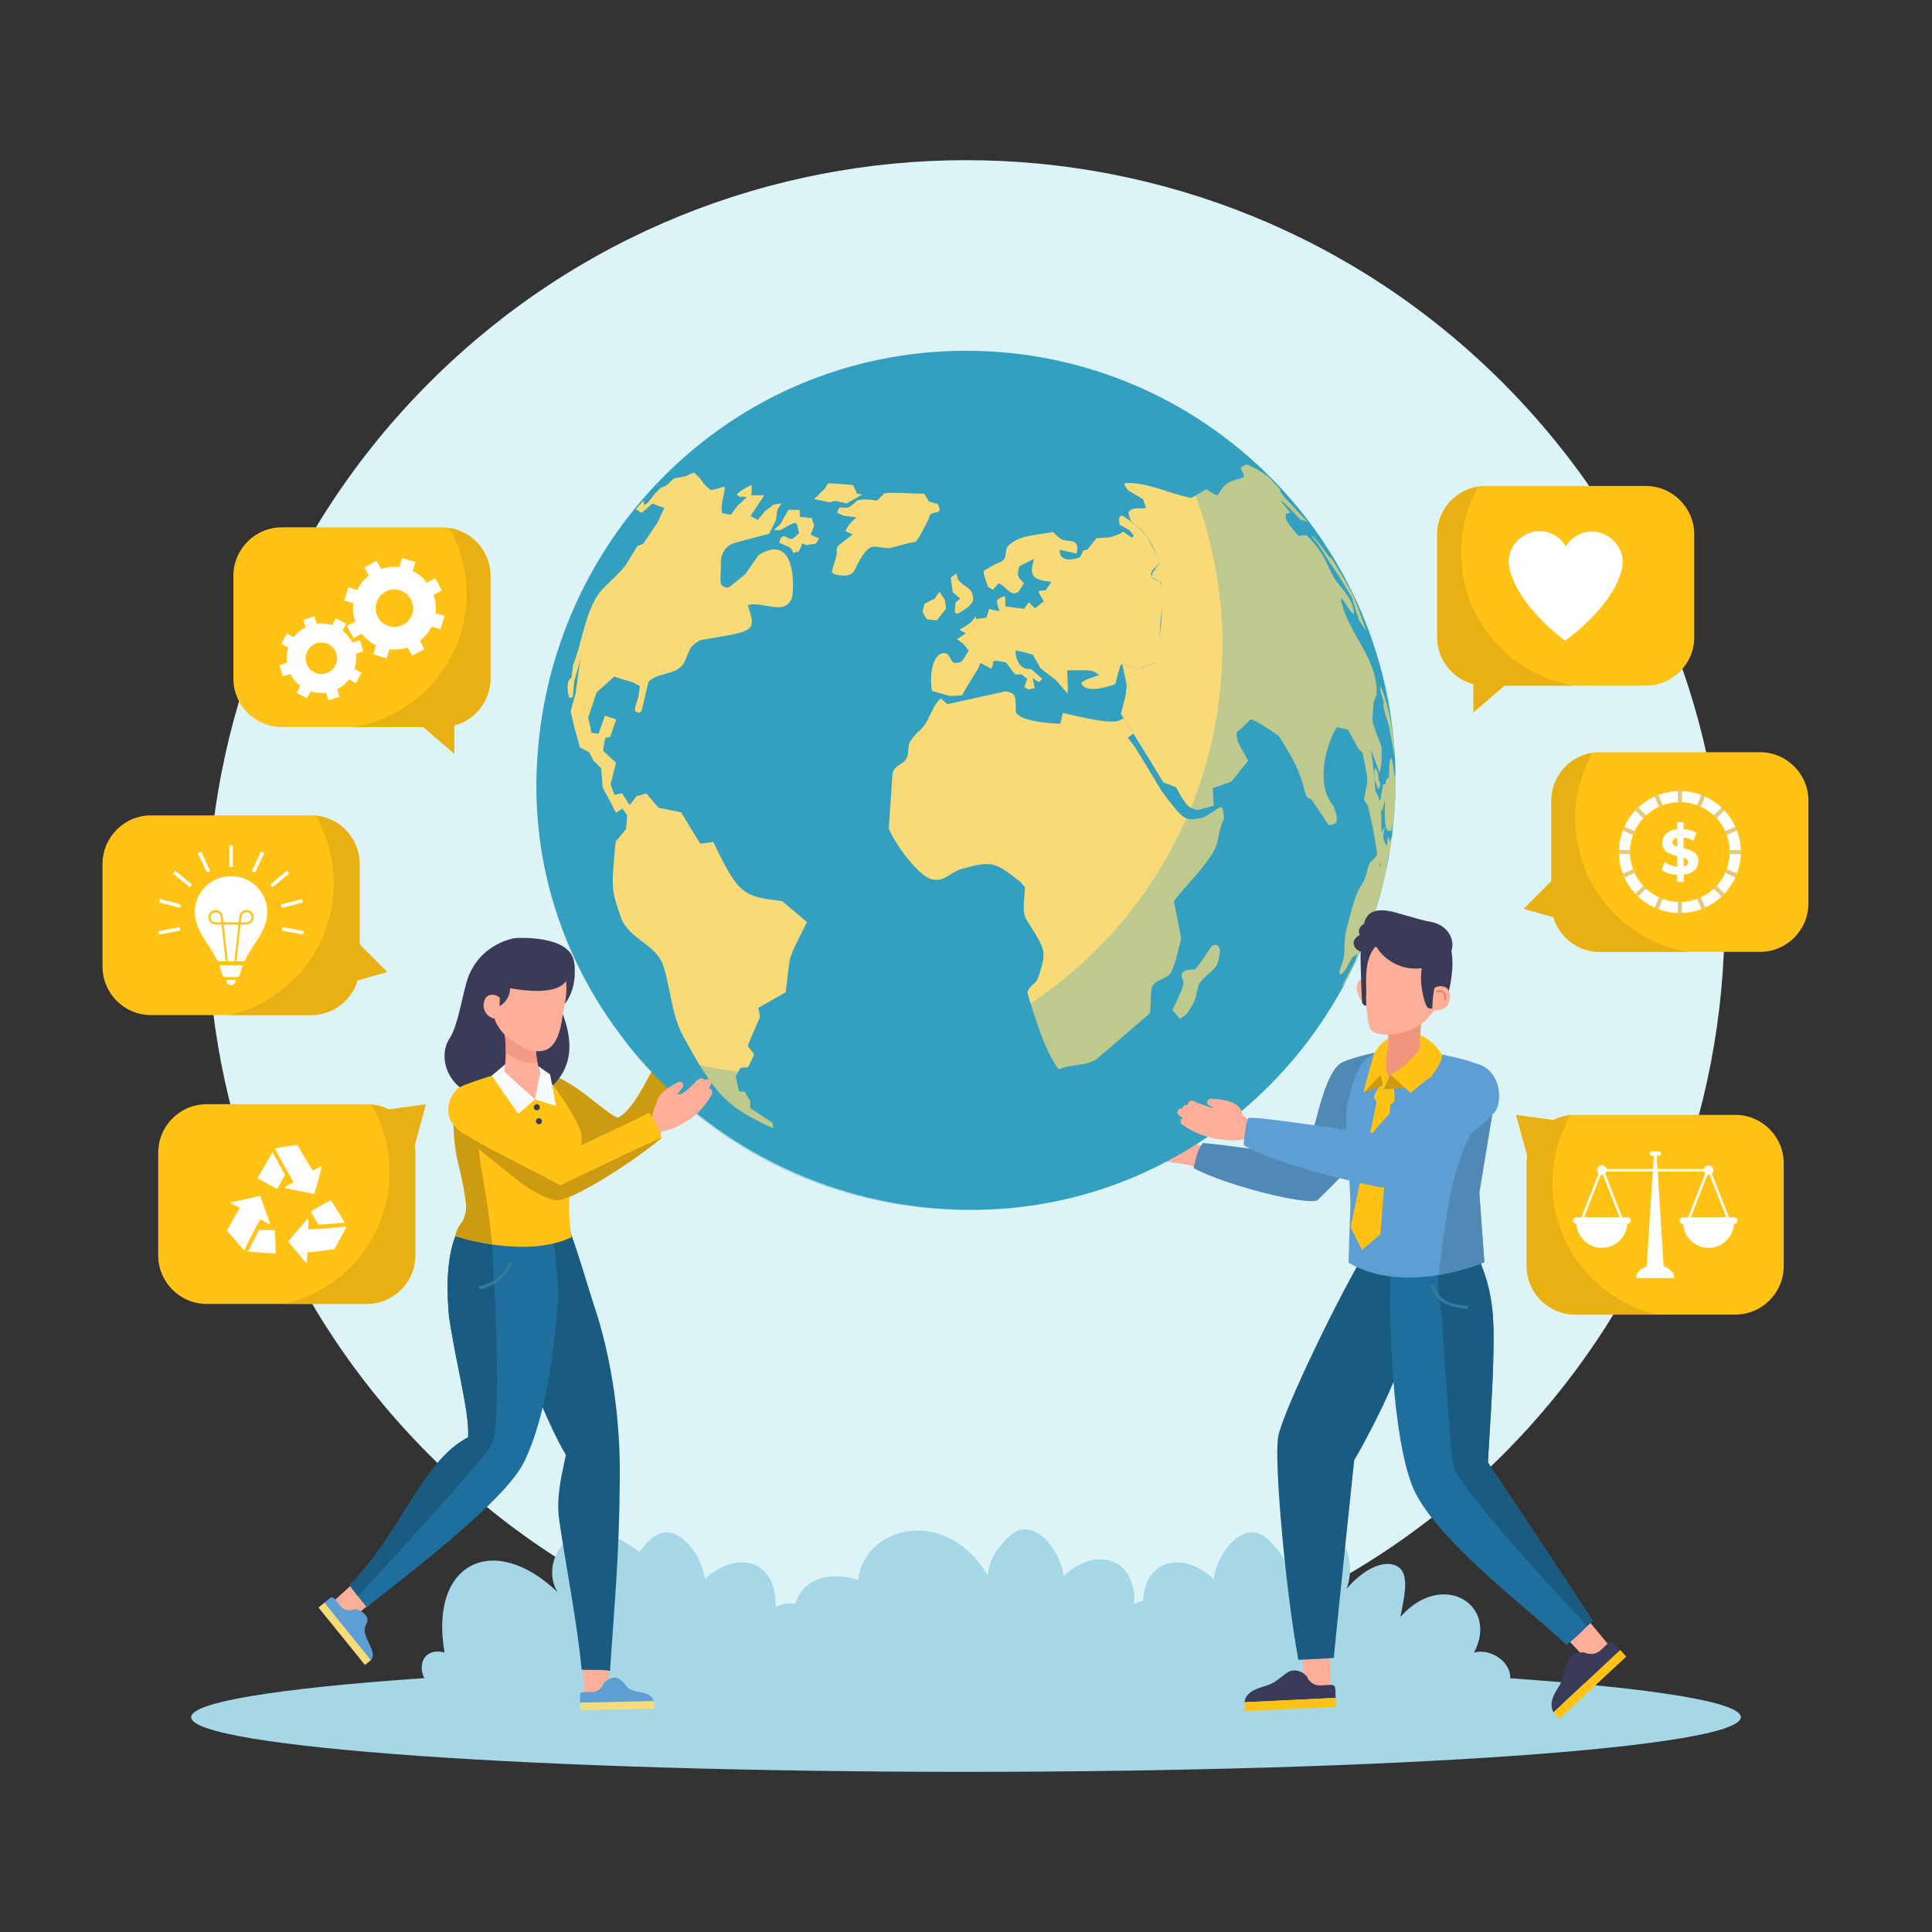 <svg xmlns="http://www.w3.org/2000/svg" width="500" height="500" viewBox="0 0 500 500" fill="none"><rect x="0" y="0" width="500" height="500" fill="#333333" stroke="none"/><g clip-path="url(#clip0_3589_852)"><path d="M388.82 376.6C465.49 299.93 465.49 175.624 388.82 98.954C312.15 22.285 187.844 22.285 111.174 98.954C34.505 175.624 34.505 299.93 111.174 376.6C187.844 453.27 312.15 453.27 388.82 376.6Z" fill="#DCF3F8"></path><path d="M205.395 436.849C199.422 431.913 201.956 425.186 207.894 426.888C201.334 414.501 208.725 404.827 222.136 408.876C223.433 395.298 244.657 389.155 255.679 407.826C255.839 405.052 256.828 402.715 258.31 400.831C260.315 398.28 263.582 393.927 268.323 396.632C272.219 398.855 274.716 403.939 275.272 407.843C283.757 399.969 294.094 403.223 293.539 415.105C293.902 414.926 294.281 414.764 294.682 414.628C297.562 413.653 300.893 414.192 302.856 416.662C305 419.359 304.181 423.629 301.985 426.612C303.869 431.066 307.859 439.848 309.221 443.184H212.066C211.949 443.124 211.829 443.041 211.711 442.974C208.527 443.244 205.031 442.487 203.265 440.451C201.436 438.346 203.258 437.338 205.395 436.849Z" fill="#A5D7E6"></path><path d="M381.477 427.684C388.038 415.297 373.243 406.129 362.417 418.469C363.754 411.87 364.969 406.191 360.621 404.94C357.206 403.957 352.37 406.64 348.543 411.131C350.69 404.884 348.529 398.826 345.192 397.539C340.275 395.642 336.828 401.288 333.693 408.623C333.533 405.849 332.543 403.513 331.062 401.628C329.057 399.078 325.79 394.724 321.049 397.429C317.153 399.652 314.656 404.736 314.1 408.64C305.615 400.766 295.278 404.019 295.833 415.902C295.47 415.723 295.091 415.561 294.691 415.425C291.811 414.45 288.481 414.989 286.517 417.459C284.373 420.156 285.192 424.426 287.388 427.41C285.504 431.864 281.514 440.646 280.152 443.982H377.307C377.424 443.923 377.544 443.839 377.662 443.772C380.846 444.042 383.893 442.784 386.108 441.249C396.546 434.015 387.415 425.982 381.477 427.684Z" fill="#A5D7E6"></path><path d="M112.548 437.648C106.575 432.711 109.109 425.985 115.048 427.687C110.973 404.345 127.859 396.274 144.306 412.058C139.221 403.933 148.311 388.402 165.463 401.63C167.468 399.08 170.735 394.726 175.476 397.431C179.372 399.654 181.869 404.738 182.425 408.642C190.909 400.768 201.247 404.021 200.692 415.904C201.055 415.725 201.434 415.563 201.835 415.427C204.715 414.452 208.045 414.991 210.009 417.461C212.153 420.158 211.334 424.428 209.138 427.412C211.022 431.866 215.012 440.648 216.374 443.984H119.219C119.102 443.925 118.982 443.841 118.864 443.774C115.68 444.044 112.184 443.287 110.418 441.251C108.588 439.144 110.411 438.136 112.548 437.648Z" fill="#A5D7E6"></path><path d="M250 458.55C360.748 458.55 450.527 452.217 450.527 444.406C450.527 436.594 360.748 430.262 250 430.262C139.252 430.262 49.473 436.594 49.473 444.406C49.473 452.217 139.252 458.55 250 458.55Z" fill="#A5D7E6"></path><path d="M143.045 279.361C148.97 279.702 158.729 289.977 160.107 289.191C164.738 286.549 168.171 277.436 175.319 265.108C175.844 264.202 177.283 263.677 177.932 264.5C180.666 267.962 172.803 291.375 164.106 298.092C160.541 300.845 150.388 299.337 143.04 298.216C138.488 297.522 128.551 295.667 129.776 289.065C129.907 288.357 130.185 287.671 130.511 287.032C131.823 284.463 140.391 279.209 143.045 279.361Z" fill="#FFC215"></path><path d="M143.045 279.361C148.97 279.702 158.729 289.977 160.107 289.191C164.738 286.549 168.171 277.436 175.319 265.108C175.844 264.202 177.283 263.677 177.932 264.5C180.666 267.962 172.803 291.375 164.106 298.092C160.541 300.845 150.388 299.337 143.04 298.216C138.488 297.522 128.551 295.667 129.776 289.065C129.907 288.357 130.185 287.671 130.511 287.032C131.823 284.463 140.391 279.209 143.045 279.361Z" fill="#CC9B11"></path><path d="M176.328 256.987C176.203 258.101 176.147 259.288 176.247 260.328C176.303 260.837 176.396 261.342 176.554 261.643C176.595 261.71 176.642 261.747 176.674 261.796C176.709 261.846 176.751 261.787 176.763 261.788C176.782 261.781 176.766 261.626 176.717 261.574C176.675 261.476 176.572 261.326 176.445 261.267C177.603 261.844 178.075 263.25 177.498 264.409C176.921 265.567 175.515 266.039 174.356 265.462C174.001 265.221 173.632 264.924 173.391 264.614C173.185 264.314 172.949 263.946 172.865 263.662C172.781 263.385 172.677 263.062 172.659 262.822C172.639 262.582 172.616 262.331 172.617 262.107C172.644 261.234 172.835 260.556 173.034 259.897C173.461 258.603 174.005 257.498 174.636 256.381C174.883 255.943 175.439 255.788 175.877 256.036C176.205 256.221 176.374 256.578 176.335 256.93L176.328 256.987Z" fill="#FFAF99"></path><path d="M172.883 262.988C173.406 268.683 176.465 270.328 177.486 269.705C179.953 268.201 181.012 265.933 182.282 263.031C183.005 261.379 183.232 259.863 181.177 259.394C180.558 259.252 178.06 258.985 177.448 259.001C176.359 259.03 175.455 259.711 175.127 260.711C174.36 263.048 172.883 262.988 172.883 262.988Z" fill="#FFAF99"></path><path d="M176.64 259.09C176.534 259.178 176.603 259.135 176.603 259.135L176.67 259.084C176.721 259.039 176.776 258.982 176.833 258.918C176.945 258.787 177.058 258.632 177.162 258.458C177.371 258.112 177.556 257.71 177.703 257.278C178.01 256.419 178.192 255.461 178.303 254.483L178.305 254.469C178.367 253.919 178.864 253.523 179.414 253.585C179.91 253.641 180.28 254.05 180.303 254.533C180.355 255.624 180.335 256.74 180.131 257.89C180.034 258.464 179.884 259.048 179.652 259.638C179.537 259.933 179.396 260.231 179.221 260.531C179.132 260.681 179.033 260.832 178.918 260.986L178.724 261.223C178.633 261.317 178.609 261.362 178.4 261.529C177.727 262.015 176.787 261.862 176.301 261.189C175.814 260.515 175.966 259.576 176.64 259.09Z" fill="#FFAF99"></path><path d="M177.705 257.687C177.572 257.787 177.639 257.749 177.629 257.76C177.639 257.756 177.656 257.746 177.674 257.735C177.712 257.706 177.755 257.664 177.801 257.614C177.89 257.51 177.985 257.381 178.068 257.227C178.236 256.923 178.384 256.556 178.483 256.153C178.701 255.355 178.775 254.449 178.781 253.534V253.511C178.785 252.957 179.237 252.512 179.791 252.516C180.286 252.52 180.695 252.883 180.773 253.356C180.941 254.375 181.051 255.428 180.954 256.55C180.914 257.109 180.809 257.688 180.612 258.283C180.514 258.58 180.383 258.883 180.212 259.189C180.124 259.342 180.025 259.497 179.905 259.653C179.843 259.733 179.776 259.812 179.701 259.894C179.603 259.989 179.582 260.034 179.349 260.204C178.654 260.658 177.722 260.464 177.268 259.769C176.815 259.073 177.01 258.141 177.705 257.687Z" fill="#FFAF99"></path><path d="M179.384 259.755C179.529 259.265 179.668 258.698 179.788 258.159C179.909 257.612 180.014 257.061 180.104 256.509C180.284 255.405 180.395 254.294 180.401 253.198V253.177C180.404 252.624 180.855 252.177 181.408 252.18C181.912 252.183 182.328 252.558 182.395 253.043C182.567 254.275 182.62 255.504 182.598 256.723C182.587 257.333 182.559 257.942 182.515 258.55C182.468 259.166 182.414 259.749 182.32 260.401C182.202 261.225 181.438 261.797 180.614 261.679C179.79 261.561 179.218 260.797 179.336 259.973C179.347 259.902 179.365 259.822 179.384 259.755Z" fill="#FFAF99"></path><path d="M179.851 261.34C180.119 260.983 180.447 260.389 180.689 259.86C180.94 259.31 181.165 258.737 181.336 258.146C181.69 256.967 181.88 255.728 181.911 254.473L181.912 254.453C181.926 253.9 182.385 253.463 182.938 253.477C183.448 253.49 183.86 253.882 183.909 254.377C184.054 255.804 184.018 257.263 183.777 258.702C183.662 259.423 183.483 260.135 183.263 260.841C183.026 261.565 182.799 262.199 182.365 262.988C181.964 263.718 181.047 263.984 180.317 263.583C179.587 263.182 179.321 262.265 179.723 261.535C179.756 261.475 179.793 261.417 179.833 261.363L179.851 261.34Z" fill="#FFAF99"></path><path d="M127.461 286.099C127.461 286.099 136.906 279.021 140.621 278.111C144.523 277.155 153.853 285.132 153.853 285.132C153.853 285.132 152.586 288.274 150.691 300.27C150.691 300.27 121.073 300.201 127.461 286.099Z" fill="#CC9B11"></path><path d="M300.602 289.521C303.247 290.534 305.68 292.205 307.794 294.148L307.814 294.166C308.474 294.772 308.517 295.799 307.91 296.459C307.303 297.119 306.277 297.162 305.618 296.555C305.522 296.466 305.434 296.362 305.364 296.258C303.93 294.098 302.2 292.132 300.025 290.612C299.743 290.416 299.673 290.029 299.869 289.747C300.036 289.507 300.342 289.422 300.602 289.521Z" fill="#FFAF99"></path><path d="M308.308 301.72C309.13 301.882 312.615 303.569 312.615 303.569C313.571 302.477 313.565 300.249 314.208 298.99C313.849 298.053 313.614 297.835 312.55 297.24C312.409 297.161 310.014 296.3 309.843 296.15C308.515 294.993 307.913 294.016 306.352 293.453C305.411 293.113 304.172 293.076 303.223 292.752C302.07 292.358 299.84 291.959 298.99 292.761C298.139 293.563 297.937 294.817 297.609 295.7C296.519 298.632 297.833 299.097 300.909 300.302C301.84 300.667 305.907 301.249 307.321 301.441C307.708 301.495 308.176 301.694 308.308 301.72Z" fill="#FFAF99"></path><path d="M300.93 294.853C299.517 294.635 298.29 293.992 297.278 293.257C296.258 292.516 295.405 291.674 294.589 290.857C294.24 290.508 294.241 289.942 294.59 289.593C294.912 289.272 295.418 289.248 295.769 289.519C296.672 290.217 297.561 290.88 298.477 291.373C299.39 291.869 300.323 292.174 301.203 292.185C301.946 292.194 302.542 292.804 302.533 293.547C302.524 294.29 301.914 294.886 301.171 294.877C301.109 294.876 301.049 294.871 300.989 294.863L300.93 294.853Z" fill="#FFAF99"></path><path d="M299.852 296.878C298.309 296.432 296.903 295.695 295.654 294.835C294.4 293.973 293.287 292.993 292.228 291.999C291.868 291.662 291.849 291.097 292.186 290.737C292.502 290.4 293.022 290.366 293.382 290.639C295.612 292.349 297.975 293.84 300.478 294.272C301.209 294.398 301.7 295.093 301.574 295.825C301.448 296.556 300.753 297.047 300.022 296.921C299.973 296.913 299.925 296.902 299.878 296.888L299.852 296.878Z" fill="#FFAF99"></path><path d="M297.374 298.229C294.88 296.968 292.805 295.174 290.99 293.277C290.649 292.921 290.661 292.355 291.017 292.014C291.348 291.697 291.861 291.685 292.205 291.971C294.145 293.579 296.222 294.96 298.456 295.775C299.153 296.029 299.512 296.801 299.258 297.498C299.004 298.195 298.232 298.554 297.535 298.3C297.487 298.283 297.441 298.263 297.396 298.24L297.374 298.229Z" fill="#FFAF99"></path><path d="M300.869 300.362C297.305 299.382 294.176 297.426 291.491 295.178C291.112 294.863 291.059 294.3 291.374 293.921C291.672 293.563 292.196 293.5 292.573 293.76C295.324 295.684 298.324 297.178 301.482 297.752C302.212 297.885 302.695 298.584 302.563 299.313C302.43 300.042 301.731 300.526 301.002 300.394C300.964 300.387 300.926 300.378 300.889 300.368L300.869 300.362Z" fill="#FFAF99"></path><path d="M337.085 299.796C341.894 290.936 345.865 277.524 352.964 274.251C358.902 271.513 365.371 273.138 369.976 275.351C373.036 276.822 349.254 300.866 341.122 308.162C336.717 312.115 314.894 305.645 307.161 300.956C303.821 298.931 309.037 296.384 311.318 296.737C320.019 298.087 330.665 300.07 337.085 299.796Z" fill="#FFAF99"></path><path d="M357.681 272.055C357.681 272.055 351.143 273.245 347.48 274.87C344.326 276.269 342.184 283.543 340.727 289.171C340.727 289.171 339.368 295.2 336.359 299.058C332.845 298.601 316.001 296.103 311.316 295.814C310.276 297 309.635 298.689 308.91 302.311C317.095 306.744 337.758 311.95 340.918 310.632C340.918 310.632 363.584 289.17 363.64 281.505C363.697 273.842 357.681 272.055 357.681 272.055Z" fill="#5089B5"></path><path d="M361.153 201.945C361.153 263.339 311.378 313.922 249.989 313.109C188.09 312.29 137.91 261.855 138.825 201.945C139.762 140.558 188.595 90.781 249.989 90.781C311.383 90.781 361.153 140.551 361.153 201.945Z" fill="#34A0BF"></path><path d="M348.902 169.132C349.114 169.923 349.596 170.598 349.86 171.366C350.309 172.669 350.374 174.06 350.77 175.376C350.796 175.463 350.831 175.578 350.865 175.662C351.139 176.351 351.779 176.86 351.846 177.651C351.848 177.671 352.074 179.723 352.249 180.076C352.564 180.712 352.564 180.712 354.074 182.135L353.811 180.046C352.598 174.9 352.598 174.9 351.256 173.117L350.381 169.697L351.13 170.351L350.739 168.701L349.929 167.109C349.713 166.345 349.425 165.327 349.209 164.563C349.003 164.621 348.899 164.65 348.863 165.213C348.826 165.776 349.054 166.308 349.059 166.867C349.033 166.872 348.998 166.877 348.972 166.882C348.811 166.762 348.811 166.762 348.696 166.776C348.6 167.06 348.577 167.923 348.902 169.132ZM348.731 172.591C348.485 170.856 348.198 169.14 347.871 167.445L347.888 167.207C347.932 166.944 348.389 164.594 348.389 164.594C348.619 164.252 348.619 164.252 349.845 164.3L351.071 168.675L351.862 170.317L352.838 174.937C353.523 176.204 353.523 176.204 354.838 182.308L355.334 187.538L354.313 186.524C352.462 184.782 352.462 184.782 351.526 182.711L351.393 181.86C351.295 181.23 351.303 180.585 351.133 179.965C350.936 179.243 350.416 178.672 350.201 177.958C349.849 176.787 349.529 175.112 349.428 174.484C349.392 174.258 349.336 173.933 349.183 173.763L348.88 172.994C348.837 172.873 348.763 172.716 348.731 172.591Z" fill="#F8DA78"></path><path d="M359.535 220.592L359.627 220.671L360.139 217.355C360.132 217.397 360.125 217.44 360.114 217.481C360.099 217.316 360.08 217.096 360.065 216.93L359.535 220.592Z" fill="#F8DA78"></path><path d="M355.825 209.772C355.79 210.276 355.871 210.718 355.897 210.864C356.18 210.547 356.558 210.125 356.841 209.808L357.432 209.377L357.641 210.056L358.299 207.553L358.519 207.714C358.768 208.124 358.715 208.366 358.642 208.702C358.402 209.805 358.402 209.805 358.692 210.841L358.899 210.452L359.334 209.466L359.371 209.078C359.338 209.118 359.338 209.118 359.253 209.422C359.25 209.339 359.263 209.23 359.271 209.147C359.441 207.253 359.587 205.617 359.597 201.524L359.322 201.16L358.722 201.875C358.633 202.811 358.574 202.898 358.535 202.955C358.476 202.963 358.395 202.974 357.928 202.979C357.742 204.108 357.493 205.613 357.307 206.742L355.932 209.133C355.89 209.323 355.839 209.578 355.825 209.772Z" fill="#F8DA78"></path><path d="M359.598 200.952C359.622 205.294 359.431 207.407 359.246 209.451C359.785 207.875 359.785 207.875 359.874 207.703C360.122 207.862 360.122 207.862 360.348 207.928C360.779 205.634 361.43 202.167 361.091 199.865C361.086 199.841 361.08 199.809 361.075 199.785C361.003 199.905 360.796 201.464 360.794 201.479C360.771 201.662 360.74 201.913 360.524 202.158C360.43 201.818 360.305 201.366 360.212 201.026L359.904 200.948L359.597 200.94C359.598 200.944 359.598 200.949 359.598 200.952Z" fill="#F8DA78"></path><path d="M355.619 200.311L355.749 201.933C355.756 201.96 355.771 201.996 355.788 202.019C355.92 202.206 355.92 202.206 356.677 204.319C357.079 203.57 357.265 203.044 357.229 202.754C357.182 202.379 356.874 202.125 356.78 201.772C356.706 201.495 356.763 201.213 356.744 200.935C356.686 200.049 356.686 200.049 355.976 198.676C355.596 199.836 355.614 200.193 355.619 200.311Z" fill="#F8DA78"></path><path d="M350.636 232.707C349.767 235.16 348.316 241.113 348.307 241.157C347.879 243.291 348.066 245.473 347.794 247.62C347.616 249.028 346.851 250.269 346.651 251.671C346.631 251.808 346.66 252.012 346.74 252.125C347.248 252.136 347.687 252.146 349.615 248.444C350.057 247.595 350.057 247.595 350.292 247.445C350.344 247.468 350.414 247.498 350.467 247.522C350.718 247.312 350.923 247.053 351.177 246.846C351.179 247.966 350.214 250.166 349.403 251.814C351.037 248.227 353.182 243.425 354.6 239.748C355.859 235.786 357.48 230.48 358.488 226.446C358.698 225.507 359.817 219.386 359.589 217.458C359.561 217.313 359.554 217.28 359.547 217.248C359.539 217.214 359.531 217.179 359.523 217.145C359.515 217.11 359.506 217.075 359.497 217.04C359.488 217.005 359.479 216.971 359.47 216.936C359.461 216.903 359.452 216.87 359.443 216.837C359.435 216.807 359.426 216.776 359.417 216.746C359.409 216.719 359.402 216.693 359.394 216.666C359.388 216.644 359.381 216.623 359.375 216.601C359.202 216.784 359.098 216.894 358.935 218.778C358.683 221.685 358.557 221.899 357.018 224.518C357.157 223.186 357.342 221.409 357.48 220.076L357.672 217.712L358.422 213.992C357.727 214.276 356.897 218.928 356.888 218.975C356.477 221.361 356.477 221.361 354.917 222.918C354.68 223.148 354.493 223.33 354.316 223.735C353.685 225.178 353.659 226.821 352.838 228.201C351.342 230.714 351.342 230.714 350.636 232.707Z" fill="#F8DA78"></path><path d="M348.902 169.133C349.114 169.924 349.596 170.599 349.86 171.367C350.309 172.67 350.374 174.061 350.77 175.377C350.796 175.464 350.831 175.579 350.865 175.663C351.069 176.18 351.617 176.461 351.785 177.002C352.071 177.927 351.996 178.899 352.158 179.84C352.262 180.444 352.262 180.444 354.032 182.098C353.965 181.483 353.876 180.663 353.809 180.048L352.859 176.017C352.604 174.851 352.4 174.6 352.163 174.31C351.314 173.269 351.314 173.269 350.379 169.7L351.128 170.354L350.737 168.704L349.927 167.112L349.207 164.566C349.001 164.624 348.897 164.653 348.861 165.216C348.824 165.779 349.052 166.311 349.057 166.87C349.031 166.875 348.996 166.88 348.97 166.885C348.809 166.765 348.809 166.765 348.694 166.779C348.6 167.061 348.577 167.924 348.902 169.133Z" fill="#F8DA78"></path><path d="M204.362 248.488C204.052 250.973 203.602 254.282 203.35 256.773C201.217 257.994 198.373 259.62 196.245 260.85C196.394 261.633 196.549 262.408 196.709 263.176C195.717 265.413 194.394 268.398 193.509 270.68L195.171 272.845C194.188 275.08 194.188 275.08 193.547 276.195C192.969 276.257 192.198 276.327 191.618 276.367L190.402 278.548L191.245 282.407L192.751 282.54C193.763 284.29 193.763 284.29 194.202 285.082L194.187 285.091C194.177 285.945 194.177 285.916 194.167 286.77L199.923 290.565L200.146 292.039C187.968 286.39 185.36 283.732 176.894 268.338C173.772 262.661 173.614 256.142 171.72 250.116C169.885 244.277 162.674 243.097 160.689 237.388C158.182 230.178 158.182 230.178 159.323 217.813L161.991 214.604L162.333 211.06L161.095 209.247L159.418 210.347L157.782 207.139L155.954 203.787L155.611 198.876L153.647 196.901L152.481 194.659L150.084 193.433C149.304 190.65 148.262 186.935 147.695 184.101C148.089 182.544 148.515 180.998 148.973 179.463C149.345 176.786 149.751 173.202 150.248 170.546L148.599 176.409L148.251 180.39C147.981 180.47 147.621 180.578 147.351 180.658C146.887 179.12 146.348 176.376 147.946 175.283L148.275 172.277C150.457 166.708 151.107 160.63 153.937 155.277C156.055 151.271 160.318 149.11 162.576 145.225L164.9 141.373L166.476 140.708L170.128 135.298L171.933 131.457C170.997 131.145 169.755 130.706 168.854 130.305L166.079 132.725C165.602 132.467 164.966 132.097 164.577 131.72L166.57 129.529L166.666 130.774L167.743 130.01L169.265 128.021L170.931 126.27L172.464 125.674L174.453 123.776C175.325 123.623 176.488 123.416 177.362 123.272L179.58 122.293C180.003 122.673 180.543 123.208 180.997 123.551C182.101 125.293 182.783 125.945 183.989 126.834C185.031 126.662 185.031 126.662 187.563 125.907C187.621 128.242 186.262 130.454 186.933 132.842C187.934 133.011 188.13 133.045 189.131 133.214L190.995 130.766C192.315 129.594 192.315 129.594 193.233 128.71C192.694 128.53 191.907 128.501 191.345 128.577C191.153 128.397 190.896 128.156 190.703 127.976C191.566 126.937 193.27 126.133 194.459 125.493C194.576 126.608 194.576 126.608 194.467 128.201L197.651 128.166C197.701 128.358 197.701 128.358 194.217 133.587L196.145 134.567L197.907 132.358L200.255 130.54L202.223 130.282L201.167 131.969L200.844 134.557L199.047 138.134C196.163 138.891 193.276 139.637 190.399 140.42C190.267 140.456 190.104 140.508 189.919 140.572C187.931 141.258 186.599 143.135 186.579 145.238C186.563 146.898 186.525 148.8 186.436 150.001L186.459 150.519C186.52 151.879 188.136 152.554 189.146 151.643L189.395 151.418L192.881 148.572L196.324 143.637C206.524 137.396 205.366 153.402 205.011 154.485C203.297 159.718 197.267 155.42 193.522 156.586C195.667 163.299 195.667 163.299 182.51 165.435C181.285 165.634 181.064 165.67 179.735 166.666C177.685 168.202 177.938 171.155 175.99 172.754C173.605 174.712 170.094 174.175 167.842 176.43L166.012 184.094C165.708 184.255 165.559 184.333 165.256 184.494C164.029 184.017 164.091 183.824 165.197 180.389L165.61 177.559L163.665 176.542C162.252 176.114 160.355 175.581 158.957 175.107L154.375 179.218L152.249 185.677L153.072 189.684L154.912 189.865L156.587 185.219L159.475 186.205L158.394 189.307C158.137 189.753 157.799 190.35 157.548 190.799C157.66 190.782 157.81 190.759 157.922 190.742L156.637 190.937L156.065 194.292L159.428 197.396L158.015 202.921L158.996 205.689L160.989 205.303L162.944 208.371L164.736 206.075L167.231 205.345L170.431 209.042L176.291 210.246C177.771 212.679 179.703 215.949 181.251 218.339L184.607 217.901C191.284 231.805 192.34 231.94 202.444 233.227L208.809 238.619C207.461 241.573 205.221 245.356 204.362 248.488Z" fill="#F8DA78"></path><path d="M157.921 190.74L157.547 190.797C157.848 190.251 158.109 189.791 158.392 189.305L157.921 190.74Z" fill="#F8DA78"></path><path d="M211.122 140.701L208.623 141.074C208.231 140.839 207.73 140.589 207.562 140.733C207.479 140.804 207.492 140.979 207.475 141.086C207.453 141.227 207.209 141.847 206.72 142.707C206.291 142.823 205.718 142.978 205.289 143.094C204.832 141.766 204.832 141.766 201.611 140.457C201.754 140.086 201.944 139.591 202.087 139.22C202.526 138.791 202.885 138.649 203.155 138.799C204.947 139.796 204.947 139.796 206.808 137.93C206.644 137.259 206.425 136.365 206.261 135.694C205.747 135.081 205.747 135.081 202.068 137.101C201.597 137.359 200.814 137.121 200.277 137.097L202.076 135.538L202.73 134.207L204.082 131.922L206.952 131.972L207.004 133.751L210.145 134.083C210.282 135.1 210.511 135.433 210.514 135.436C210.591 135.545 210.716 135.706 210.704 135.839C210.687 136.034 210.633 136.626 209.761 138.345C210.43 138.657 211.323 139.072 211.992 139.384L211.122 140.701Z" fill="#F8DA78"></path><path d="M219.126 130.289C216.831 129.697 216.443 129.669 216.297 129.659C215.769 129.621 215.331 129.998 214.808 129.982C214.722 129.966 214.635 129.95 214.55 129.934C214.379 129.902 214.209 129.871 214.039 129.839C213.814 129.797 213.591 129.754 213.368 129.711C213.12 129.663 212.874 129.614 212.628 129.565C212.387 129.517 212.146 129.468 211.907 129.419C211.701 129.377 211.495 129.334 211.29 129.291C211.146 129.261 211.003 129.23 210.86 129.2C210.806 129.189 210.752 129.177 210.699 129.165L213.676 126.226C213.977 125.182 214.462 125.08 214.556 125.07C214.572 125.068 219.57 125.376 220.516 125.505C220.838 125.561 220.838 125.561 221.82 127.796C222.267 127.861 222.716 127.926 223.169 127.988L219.126 130.289Z" fill="#F8DA78"></path><path d="M243.127 132.156C243.098 132.213 243.029 132.269 242.979 132.309C242.382 132.794 241.529 132.552 240.93 133.032C240.463 133.406 240.497 134.01 240.258 134.489C238.06 138.892 237.267 140.006 236.989 140.166C236.937 140.196 236.865 140.231 236.811 140.258C236.461 140.433 235.904 140.376 235.524 140.469C233.898 140.865 232.293 141.337 230.672 141.753C230.129 141.893 230.129 141.893 229.044 141.771C226.835 141.523 226.835 141.523 226.382 141.5C225.619 141.461 224.198 141.389 221.634 146.611C220.942 148.021 220.756 148.4 219.712 148.783C218.497 149.228 215.498 148.774 215.316 148.117C215.299 148.054 215.285 147.964 215.298 147.9C215.618 146.348 216.292 144.896 216.574 143.333C216.677 142.764 216.353 142.174 216.658 141.615C216.86 141.244 216.86 141.244 220.658 138.304C218.872 137.523 218.872 137.523 218.856 137.502C218.92 137.083 219.321 135.892 221.643 133.895C220.502 133.745 219.375 133.586 218.264 133.419L216.626 132.729C217.127 131.263 217.352 131.286 217.692 131.321C219.646 131.523 219.646 131.523 221.948 129.458C223.804 129.166 223.804 129.166 226.986 129.553C227.574 128.974 228.357 128.202 228.945 127.623C232.354 127.396 235.755 127.748 239.16 127.783L240.45 129.812L242.695 130.436C243.21 131.543 243.214 131.983 243.127 132.156Z" fill="#F8DA78"></path><path d="M350.491 154.799C351.464 157.375 352.807 160.798 353.634 163.425L351.65 160.368L349.767 154.433C348.404 152.226 346.643 149.245 345.177 147.105L344.108 145.567C341.527 141.37 341.316 141.028 339.539 138.887C339.554 138.852 339.574 138.805 339.588 138.77C340.105 138.977 341.291 140.367 343.112 142.902C344.051 144.21 344.107 144.288 344.545 144.379C346.393 147.469 349.038 151.507 350.491 154.799Z" fill="#F8DA78"></path><path d="M316.734 212.025C315.255 214.691 315.573 217.939 313.971 220.565C311.124 225.234 307.062 228.927 303.789 233.254C304.368 236.128 305.171 239.955 305.68 242.843C304.355 248.733 303.595 250.518 303.229 251.375C302.177 253.843 298.04 253.171 297.919 256.588C297.726 262.03 297.726 262.03 297.309 262.477L283.709 274.194C280.752 276.01 277.12 275.276 274.07 276.744C270.341 272.83 265.953 257.134 265.927 256.995C265.802 256.327 266.847 255.106 267.944 254.245C268.838 253.544 269.994 248.449 269.999 248.403C270.329 245.405 269.531 244.145 265.695 238.085C264.325 235.921 265.235 232.12 265.256 229.558L264.07 228.239C257.668 223.217 256.845 222.572 248.648 224.949C246.053 225.702 244.136 228.494 240.961 227.504C237.825 226.526 233.393 220.241 233.349 220.178C233.317 220.132 230.164 215.47 230.027 214.317L230.974 200.283C231.233 198.334 233.213 198.004 234.257 196.793C235.491 195.362 234.671 193.38 235.58 191.862C236.043 191.089 236.876 190.208 237.432 189.498C240.581 187.37 240.748 183.189 243.456 180.756C243.965 181.204 244.643 181.8 245.152 182.248L260.224 178.922C262.442 179.379 262.969 179.487 262.864 183.831C262.788 186.957 274.275 187.319 274.391 187.3C274.596 186.466 274.87 185.354 275.075 184.52C288 187.572 288.993 186.965 290.794 185.862L293.322 189.857L291.874 190.908L293.74 193.371C295.236 195.815 297.246 199.065 298.72 201.522L300.596 204.669C306.549 212.601 306.549 212.601 311.607 211.53C314.909 209.45 315.483 209.04 315.791 208.821C315.939 208.867 316.136 208.929 316.284 208.976C316.692 210.217 316.852 211.754 316.734 212.025Z" fill="#F8DA78"></path><path d="M331.243 126.637L331.475 127.416L332.198 128.423C333.128 129.425 338.398 135.124 338.398 135.124C338.071 134.981 337.636 134.789 337.31 134.646L336.682 134.598C333.003 130.722 332.685 130.454 331.501 129.455C331.615 129.914 331.615 129.914 333.953 132.635C333.604 132.747 333.136 132.889 332.784 132.99C332.683 134.696 332.683 134.696 336.009 138.658C336.631 138.604 337.462 138.548 338.083 138.477C341.586 141.844 342.526 143.858 344.586 148.272C346.268 151.982 350.362 154.377 350.421 158.972C348.832 157.912 348.387 155.931 346.992 154.715C348.398 163.682 356.699 170.086 356.289 179.728L355.49 181.721L355.115 186.609L356.198 189.712L357.556 193.39L357.555 197.18L357.08 200.046C356.401 198.292 355.577 195.92 354.812 194.202C355.35 197.668 355.726 201.175 355.932 204.712C358.855 209.038 356.108 214.535 358.862 218.896C359.423 218.432 359.423 218.432 360.092 216.699C360.11 216.895 360.167 217.157 360.144 217.353L359.632 220.669L359.572 220.72L358.923 222.038L357.695 224.916C357.365 223.988 356.979 222.724 356.547 221.839C355.398 214.441 355.183 213.531 353.99 208.483L352.975 207.011L353.841 202.566L353.771 200.674L352.65 194.933L351.4 193.503L348.84 188.845L346.016 188.18C344.013 190.854 339.814 202.44 345.112 208.574L345.925 211.01C346.074 212.993 345.957 213.296 343.86 213.566C342.526 211.56 340.763 208.876 339.391 206.896C338.071 206.298 338.064 206.271 337.716 204.874C336.273 199.088 334.52 196.233 331.027 190.547C325.371 186.535 324.134 186.266 323.606 186.151C322.121 187.772 322.121 187.772 320.047 189.536C319.823 192.48 322.052 194.451 322.983 196.937L318.614 202.336L313.87 203.957L314.112 208.552L310.105 209.616C307.433 209.537 306.167 207.125 304.415 203.786L301.067 202.456C298.767 198.664 295.68 193.62 293.328 189.859L290.8 185.864L290.086 184.741L291.287 180.119L291.605 177.406C291.237 175.563 290.85 173.733 290.447 171.919L294.669 173.088L298.889 171.628C298.921 171.544 301.635 159.547 300.497 150.788C299.724 150.197 298.701 149.987 298.063 149.19C298.19 148.225 298.19 148.225 300.227 145.555C297.304 138.625 296.193 137.744 293.759 135.816C292.966 135.187 292.339 134.691 292.013 132.489C293.286 131.036 295.092 131.866 296.6 131.419C296.364 130.75 296.049 129.858 295.814 129.189L291.9 126.859C291.251 125.954 291.251 125.954 290.961 125.246C291.007 125.177 291.068 125.085 291.113 125.016C297.188 124.75 302.523 127.804 308.306 128.847C309.498 128.198 311.082 127.319 312.229 126.595C314.262 127.935 314.368 127.972 315.063 128.212C317.253 124.876 317.253 124.876 321.935 123.489C321.804 122.617 321.804 122.617 321.048 121.038C321.525 120.754 322.153 120.347 322.674 120.156L325.353 121.438C326.266 122.054 327.514 122.832 328.393 123.495L331.243 126.637Z" fill="#F8DA78"></path><path d="M251.665 155.785C250.9 157.011 250.297 157.368 247.757 158.871C247.555 158.762 247.287 158.616 247.085 158.506L247.285 155.95L248.507 154.918L246.562 153.258L246.062 149.443L247.488 148.453L247.953 150.05C248.433 150.552 249.108 151.214 249.598 151.521C250.874 152.321 251.431 153.168 251.438 153.177C251.488 153.257 252.143 155.021 251.665 155.785Z" fill="#F8DA78"></path><path d="M297.026 139.192C298.055 141.283 299.281 143.271 300.23 145.403C299.628 146.625 298.023 147.138 297.902 148.7C297.901 148.711 297.838 149.841 299.845 150.392C301.559 150.862 300.562 159.014 300.549 159.096C299.858 163.237 300.502 167.554 298.907 171.576C297.634 172.03 295.937 172.636 294.664 173.091L290.442 171.922L290.305 171.883C289.807 172.474 289.807 172.474 288.648 177.035C288.574 177.077 280.851 180.054 279.833 176.746C281.139 175.585 282.876 175.386 284.396 174.701C282.742 173.373 282.742 173.373 276.19 173.488C276.241 174.746 276.31 176.423 276.362 177.68L276.277 179.481L273.361 176.101L269.305 172.967L267.269 169.413L264.814 168.736L262.842 168.338C262.67 168.925 263.167 173.58 266.802 173.118C267.683 173.887 268.858 174.913 269.739 175.683L268.892 176.538L267.241 175.487L267.775 178.049L266.237 178.451L265.095 177.849L265.864 175.711L264.383 174.49C263.818 174.513 263.253 174.534 262.687 174.554L260.353 171.431L258.827 171.149C257.498 170.894 257.354 171.01 257.038 171.264C256.993 171.881 256.937 172.099 256.578 173.06C255.72 172.609 254.575 172.007 253.717 171.555L253.135 172.995L250.089 177.984L248.98 179.924C246.456 180.175 245.807 180.1 245.742 180.091L241.163 178.809C240.218 171.549 242.845 168.207 244.996 169.183C246.115 169.69 245.938 171.776 247.573 171.554C248.919 171.371 248.919 171.371 250.696 168.407C250.3 167.889 249.773 167.198 249.377 166.68L247.646 165.416C248.272 165.071 248.557 164.914 249.97 163.878C249.457 163.613 248.774 163.26 248.261 162.995C250.967 161.424 251.455 161.141 252.476 159.516C252.508 159.722 252.551 159.997 252.584 160.203C253.39 160.098 254.465 159.959 255.271 159.855L256.003 157.568L257.543 157.987L258.65 158.118C258 156.179 258.025 155.71 258.046 155.296C258.058 155.286 259.304 154.319 260.08 154.329C260.184 154.871 260.19 154.904 260.221 157.011C261.852 157.053 263.445 157.425 265.066 157.556C265.418 157.046 265.887 156.367 266.239 155.858L267.826 157.432L270.145 155.627C268.994 153.764 268.877 153.35 268.773 152.984C269.376 152.817 270.002 152.852 270.615 152.767C271.069 152.104 271.675 151.22 272.129 150.558C266.526 150.039 266.587 148.626 267.588 144.616C266.443 145.203 264.916 145.985 263.771 146.571C263.22 149.105 263.22 149.105 264.986 150.953C264.572 151.611 264.019 152.487 263.605 153.145C261.425 154.662 260.252 151.427 258.407 150.973L256.95 152.623L255.729 151.91C255.348 151.031 254.381 148.223 254.635 147.712C254.639 147.704 257.402 146.017 258.461 145.629C258.907 145.466 259.26 145.336 259.669 144.917C260.708 143.853 259.906 142.101 261.097 141.094C263.505 139.056 264.708 138.874 272.537 137.687C274.686 139.775 274.686 139.775 276.782 139.973C278.081 140.096 279.315 140.58 278.62 143.248C277.305 142.956 275.551 142.567 274.236 142.276C274.106 146.15 279.128 144.452 279.394 144.249C279.407 144.239 279.715 143.991 280.331 142.48C280.664 142.396 281.108 142.285 281.441 142.201L283.744 139.314L287.313 139.063L289.606 138.239L290.707 137.61L292.985 139.214L293.394 138.551L292.38 137.29L289.722 135.777L289.618 134.083C289.897 133.605 289.925 133.59 290.269 133.414C291.164 133.559 296.256 137.627 297.026 139.192Z" fill="#F8DA78"></path><path d="M242.453 160.535C239.955 160.321 239.955 160.321 239.752 160.05C239.31 159.462 238.843 158.517 238.842 158.513C238.753 157.838 239.132 156.952 239.257 156.283L241.116 155.293L241.867 154.971L243.123 153.148L244.546 155.271L244.86 157.501L242.453 160.535Z" fill="#F8DA78"></path><path d="M361.171 203.791C361.142 205.559 361.092 206.394 360.905 209.5L360.646 212.956C360.471 214.556 360.416 214.798 360.395 214.889C360.274 214.795 360.274 214.795 360.249 213.537L360.035 215.111L359.072 214.942C358.334 213.897 358.353 212.145 358.412 206.945C358.546 205.807 359.318 204.865 359.411 203.715C359.587 201.545 359.331 199.36 359.643 197.194C359.7 196.799 359.872 196.439 359.98 196.059C360.951 198.145 360.61 200.462 361.139 202.627C361.164 202.835 361.183 203.052 361.171 203.791Z" fill="#F8DA78"></path><path d="M360.686 191.962C360.724 192.371 360.854 193.869 360.952 195.952L359.538 188.238C359.209 186.763 358.625 185.363 358.264 183.897C358.169 183.511 358.121 183.319 357.931 182.124C358.084 182.421 358.084 182.421 358.114 182.462C358.204 180.766 356.918 179.304 357.279 177.562C357.304 177.6 359.796 182.907 360.686 191.962Z" fill="#F8DA78"></path><path d="M315.653 246.914C315.479 248.066 315.12 249.331 314.963 249.621C313.892 251.602 311.676 252.525 310.521 254.428C310.165 255.015 310.165 255.015 309.848 256.4C309.226 259.118 309.174 259.201 307.858 261.336C307.038 262.666 306.449 263.097 305.357 263.614C304.768 262.953 303.984 262.071 303.395 261.41L304.229 259.747L305.929 255.944C306.401 254.181 306.306 254 306.163 253.726C304.612 250.752 308.448 250.943 308.488 250.947C309.421 251.048 309.421 251.048 313.476 244.996C313.969 244.623 314.195 244.557 314.36 244.508C314.377 244.509 316.028 244.434 315.653 246.914Z" fill="#F8DA78"></path><path d="M354.598 239.746C353.113 243.397 351.1 248.256 349.401 251.812L348.889 252.798L348.096 254.207L347.395 255.222C347.413 254.919 347.414 254.913 348.609 252.73C351.636 247.201 353.223 242.718 353.394 242.225C353.304 242.071 353.232 241.84 353.175 241.671C357.237 231.395 357.237 231.395 357.629 229.95L358.371 226.943C358.406 226.794 358.452 226.594 358.486 226.445C357.413 230.46 356.044 235.848 354.598 239.746Z" fill="#F8DA78"></path><path opacity="0.3" d="M293.557 99.644C307.869 118.356 316.378 141.741 316.378 167.118C316.378 228.512 266.608 278.282 205.214 278.282C189.751 278.282 175.027 275.122 161.648 269.417C181.962 295.974 213.973 313.108 249.991 313.108C311.385 313.108 361.155 263.338 361.155 201.944C361.154 156.013 333.296 116.591 293.557 99.644Z" fill="#34A0BF"></path><path d="M150.398 427.622C150.701 431.227 150.994 434.833 151.289 438.438C153.45 438.401 155.612 438.362 157.773 438.323C157.67 434.568 157.553 430.814 157.434 427.059C155.089 427.248 152.743 427.435 150.398 427.622Z" fill="#FFAF99"></path><path d="M150.139 440.843C150.173 440.213 150.039 439.33 150.104 438.757C150.169 438.184 150.279 438.006 150.91 437.931C151.541 437.856 152.705 437.92 153.415 437.864C154.52 437.776 155.21 437.312 155.82 436.436C156.02 436.148 156.002 435.903 156.24 435.592C157.077 434.5 158.934 433.646 160.36 434.545C161.786 435.443 162.049 437.11 164.076 437.59C166.103 438.07 168.727 438.126 169.292 440.438C162.901 440.571 156.531 440.722 150.139 440.843Z" fill="#5D9FD4"></path><path d="M169.328 442.188C162.947 442.325 156.567 442.463 150.186 442.6C150.172 441.946 150.154 441.293 150.137 440.639C156.52 440.507 162.902 440.366 169.285 440.227C169.299 440.881 169.314 441.534 169.328 442.188Z" fill="#F7DB77"></path><path d="M126.062 329.539C133.994 341.833 136.474 359.147 146.449 376.564C145.217 382.228 143.889 387.702 144.75 393.597C146.605 406.303 149.279 419.263 150.53 432.109C152.993 432.279 155.415 431.974 157.866 432.433C159.109 413.637 160.272 402.965 160.414 381.932C160.504 368.644 158.696 352.216 153.433 336.898C152.053 332.882 146.908 314.108 143.739 310.855C137.429 311.479 131.548 326.362 126.062 329.539Z" fill="#1A5B82"></path><path d="M94.444 407.043L86.391 414.339L90.44 419.383L99.192 412.249L94.444 407.043Z" fill="#FFAF99"></path><path d="M83.773 414.908L85.426 413.571C85.766 413.296 86.264 413.349 86.539 413.689L88.15 415.68C88.776 416.454 89.766 416.84 90.75 416.688C91.073 416.638 91.391 416.574 91.65 416.494C92.56 416.213 94.927 417.595 95.087 419.057C95.247 420.519 93.557 421.024 94.873 423.939C96.188 426.854 97.259 428.488 95.803 429.78L83.773 414.908Z" fill="#5D9FD4"></path><path d="M95.983 429.661L83.953 414.789L82.425 416.025L94.454 430.898L95.983 429.661Z" fill="#F7DB77"></path><path d="M116.212 340.772C116.552 343.049 116.936 345.289 117.337 347.469C119.212 357.659 121.451 366.555 121.149 371.965C109.195 378.221 104.321 395.925 90.441 410.285L94.909 415.985C96.747 414.036 129.652 390.17 135.485 378.649C138.603 372.49 142.762 359.912 144.421 336.175C144.635 333.109 143.611 320.762 141.679 313.43C128.727 309.222 120.735 315.247 120.735 315.247C120.735 315.247 114.213 320.053 116.212 340.772Z" fill="#1F6F9E"></path><path d="M127.218 373.921C130.213 367.857 127.658 327.591 127.039 315.614C121.632 316.375 120.737 315.25 120.737 315.25C120.737 315.25 114.213 320.055 116.212 340.775C116.552 343.052 116.936 345.292 117.337 347.472C119.212 357.662 121.451 366.558 121.149 371.968C109.195 378.224 104.321 395.928 90.441 410.288L92.621 413.068C93.547 412.21 125.317 377.769 127.218 373.921Z" fill="#1A5B82"></path><path d="M132.067 326.828C132.067 326.828 130.667 331.999 123.988 333.292" stroke="#337A9E" stroke-width="0.785" stroke-miterlimit="10"></path><path d="M126.362 284.197C116.675 283.579 112.748 274.177 116.374 268.699C118.644 265.27 119.805 256.547 121.166 252.903C122.136 250.306 123.744 247.99 125.896 246.236C128.029 244.497 130.844 243.086 133.616 242.766L138.613 248.474C145.234 259.885 150.421 270.026 145.28 278.204C140.224 286.248 130.58 284.466 126.362 284.197Z" fill="#3A3B58"></path><path d="M150.412 293.313C149.732 290.028 142.386 278.57 139.793 277.737C139.758 277.726 130.558 277.398 130.558 277.398C129.179 278.1 127.744 278.215 126.201 278.72C122.095 280.064 117.974 281.355 117.751 282.638C117.751 282.638 116.515 290.961 118.33 299.977C118.658 301.607 120.989 309.918 120.74 315.249C118.187 317.132 117.852 319.918 117.852 319.918C117.852 319.918 135.95 325.935 147.897 320.19C147.897 320.19 146.078 309.754 148.774 302.599C150.24 298.705 150.778 295.081 150.412 293.313Z" fill="#FFC215"></path><path d="M117.851 319.92C117.851 319.92 121.877 321.257 127.383 322.069C126.797 315.962 125.877 309.885 124.805 303.811C123.649 297.258 123.339 290.23 121.321 283.809C119.873 284.666 118.122 285.844 117.379 287.316C117.262 290.572 117.364 295.177 118.331 299.979C118.587 301.251 120.061 306.585 120.579 311.401C120.783 313.299 120.35 315.242 119.212 316.775C118.039 318.353 117.851 319.92 117.851 319.92Z" fill="#CC9B11"></path><path d="M138.137 286.559C138.137 286.995 138.49 287.348 138.926 287.348C139.362 287.348 139.715 286.995 139.715 286.559C139.715 286.123 139.362 285.77 138.926 285.77C138.49 285.77 138.137 286.123 138.137 286.559Z" fill="#3A3B58"></path><path d="M139.477 290.961C139.912 290.961 140.266 290.608 140.266 290.172C140.266 289.736 139.912 289.383 139.477 289.383C139.041 289.383 138.688 289.736 138.688 290.172C138.688 290.608 139.041 290.961 139.477 290.961Z" fill="#3A3B58"></path><path d="M130.559 277.401C130.559 277.401 137.137 284.524 138.448 284.524C139.555 284.524 139.794 277.74 139.794 277.74C139.794 277.74 137.786 271.871 139.271 268.49C138.294 266.984 132.259 265.566 130.559 267.592C131.327 270.534 130.559 277.401 130.559 277.401Z" fill="#FFAF99"></path><path d="M138.445 284.522L139.79 277.738L139.278 275.895L142.383 278.088L143.881 286.179L138.445 284.522Z" fill="url(#paint0_linear_3589_852)"></path><path d="M130.802 275.398L130.557 277.401L138.446 284.524L134.127 288.266L127.258 278.39L130.802 275.398Z" fill="url(#paint1_linear_3589_852)"></path><path d="M139.089 275.004C137.112 275.155 135.147 274.926 133.296 273.921C132.47 273.473 131.604 272.891 130.892 272.257C130.911 270.967 130.815 268.573 130.559 267.591C132.259 265.565 138.294 266.984 139.271 268.489C138.444 270.371 138.7 273.021 139.089 275.004Z" fill="#F29A86"></path><path d="M141.556 262.358C141.471 262.384 141.671 259.251 141.62 259.241L143.348 249.429L148.599 249.219C148.599 249.219 150.109 257.727 143.864 261.908C143.86 261.91 141.743 262.3 141.556 262.358Z" fill="#3A3B58"></path><path d="M131.775 250.929C134.389 248.563 133.539 246.536 137.304 247.065C137.429 247.083 137.559 247.108 137.687 247.131C137.817 247.144 137.949 247.155 138.074 247.173C141.838 247.702 143.301 247.707 145.297 250.641C147.88 254.437 145.857 260.854 145.581 262.967C144.796 268.983 142.944 272.378 138.805 272.038C136.476 272.039 133.82 270.543 130.766 267.974C128.586 265.611 127.464 263.702 127.709 260.559C127.875 258.434 130.141 252.408 131.775 250.929Z" fill="#FFAF99"></path><path d="M148.6 249.218C147.901 241.831 133.615 242.765 133.615 242.765C133.615 242.765 128.02 243.133 125.669 249.975C124.455 254.157 125.762 258.922 125.762 258.922L127.616 258.665L128.255 260.787C128.915 260.905 132.06 259.025 132.008 255.751C137.733 256.775 147.385 257.572 147.175 251.228C149.031 251.065 148.702 250.292 148.6 249.218Z" fill="#3A3B58"></path><path d="M129.348 258.23C129.058 257.917 128.372 257.575 127.959 257.502C126.684 257.274 125.535 257.763 125.23 259.465C124.926 261.167 125.678 262.763 127.371 263.448C127.797 263.62 128.548 263.752 128.958 263.516C129.113 261.684 129.348 261.337 129.348 258.23Z" fill="#FFAF99"></path><path d="M126.023 283.121C129.53 285.438 141.315 301.848 145.047 300.849C152.134 298.952 162.401 292.856 170.751 288.033C171.67 287.502 172.933 288.035 173.411 288.958C173.746 289.605 173.641 290.331 173.206 290.848L173.169 290.892C166.411 298.809 153.788 307.685 144.642 309.63C142.093 310.172 132.908 304.095 129.159 301.234C125.112 298.145 121.213 294.76 117.896 290.999C115.764 288.581 116.121 285.09 118.694 283.201C120.826 281.636 123.811 281.663 125.984 283.094L126.023 283.121Z" fill="#FFAF99"></path><path d="M176.592 281.507C175.866 282.364 175.158 283.319 174.659 284.24C174.421 284.695 174.216 285.166 174.178 285.506C174.174 285.585 174.192 285.642 174.192 285.702C174.193 285.764 174.26 285.739 174.27 285.747C174.289 285.753 174.363 285.617 174.352 285.546C174.371 285.442 174.371 285.259 174.299 285.14C174.936 286.267 174.538 287.696 173.412 288.333C172.285 288.97 170.856 288.572 170.219 287.446C170.06 287.047 169.92 286.594 169.895 286.202C169.893 285.839 169.903 285.401 169.992 285.12C170.078 284.844 170.171 284.519 170.29 284.31C170.407 284.099 170.528 283.879 170.655 283.694C171.164 282.985 171.701 282.528 172.234 282.092C173.311 281.255 174.379 280.64 175.526 280.062C175.975 279.836 176.523 280.017 176.749 280.466C176.918 280.802 176.86 281.193 176.631 281.464L176.592 281.507Z" fill="#FFAF99"></path><path d="M170.167 285.03C167.418 290.057 169.248 292.679 170.44 292.731C173.322 292.858 175.466 291.563 178.138 289.859C179.659 288.889 182.024 286.76 180.585 285.222C180.151 284.759 178.317 283.839 177.802 283.511C176.884 282.928 174.246 283.146 173.416 283.794C171.476 285.309 170.167 285.03 170.167 285.03Z" fill="#FFAF99"></path><path d="M176.438 283.251C176.192 283.183 176.237 283.207 176.161 283.195L176.075 283.194C176.02 283.199 176.009 283.202 175.995 283.206C175.95 283.223 175.982 283.214 175.977 283.225C176.011 283.224 176.073 283.212 176.152 283.184C176.311 283.126 176.504 283.032 176.701 282.912C177.099 282.678 177.512 282.356 177.913 282.019C178.719 281.333 179.493 280.543 180.244 279.725L180.254 279.715C180.628 279.307 181.262 279.28 181.67 279.655C182.041 279.996 182.096 280.551 181.821 280.956C181.165 281.923 180.477 282.877 179.675 283.798C179.267 284.257 178.844 284.71 178.319 285.142C178.059 285.358 177.771 285.57 177.423 285.769C177.247 285.868 177.047 285.964 176.81 286.048C176.666 286.088 176.563 286.129 176.376 286.156C176.292 286.169 176.21 286.183 176.084 286.185C176.018 286.185 175.989 286.19 175.891 286.182C175.78 286.166 175.789 286.188 175.508 286.11C174.718 285.853 174.286 285.005 174.543 284.216C174.8 283.426 175.648 282.994 176.438 283.251Z" fill="#FFAF99"></path><path d="M176.802 283.467C176.751 283.506 176.903 283.43 176.963 283.4C177.049 283.353 177.137 283.303 177.228 283.245C177.409 283.133 177.593 282.998 177.775 282.857C178.14 282.572 178.493 282.238 178.833 281.885C179.513 281.174 180.139 280.368 180.705 279.509L180.708 279.505C181.013 279.043 181.635 278.915 182.097 279.22C182.515 279.496 182.659 280.031 182.458 280.473C181.992 281.495 181.446 282.497 180.78 283.459C180.445 283.939 180.084 284.411 179.667 284.861C179.456 285.086 179.238 285.307 178.994 285.522C178.874 285.63 178.744 285.736 178.609 285.842C178.445 285.958 178.372 286.032 178.081 286.189C177.33 286.542 176.434 286.219 176.081 285.468C175.728 284.717 176.051 283.82 176.802 283.467Z" fill="#FFAF99"></path><path d="M178.79 287.061C178.674 286.959 178.568 286.834 178.487 286.701C178.436 286.614 178.438 286.612 178.413 286.561C178.376 286.482 178.346 286.4 178.322 286.317C178.28 286.159 178.287 286.151 178.273 286.059C178.255 285.886 178.263 285.813 178.268 285.75C178.28 285.583 178.301 285.501 178.32 285.423C178.364 285.233 178.4 285.17 178.444 285.039C178.524 284.85 178.606 284.682 178.686 284.537C178.848 284.239 179.011 283.982 179.176 283.728C179.509 283.232 179.846 282.761 180.193 282.308C180.884 281.398 181.597 280.53 182.316 279.669C182.671 279.244 183.303 279.187 183.728 279.542C184.114 279.864 184.196 280.414 183.943 280.831L183.939 280.838C183.37 281.778 182.809 282.722 182.294 283.669C182.034 284.142 181.794 284.616 181.576 285.08C181.472 285.31 181.372 285.54 181.301 285.744C181.262 285.85 181.239 285.937 181.223 286.008C181.231 286.011 181.212 286.076 181.234 286.023C181.238 286.013 181.245 285.998 181.255 285.901C181.256 285.873 181.262 285.834 181.25 285.695C181.239 285.62 181.245 285.63 181.208 285.488C181.187 285.413 181.159 285.339 181.126 285.268L181.057 285.14C180.979 285.01 180.876 284.888 180.762 284.79C181.389 285.335 181.455 286.284 180.911 286.911C180.367 287.538 179.417 287.606 178.79 287.061Z" fill="#FFAF99"></path><path d="M176.916 287.171C177.371 286.95 177.959 286.577 178.461 286.218C178.978 285.847 179.483 285.449 179.958 285.015C180.916 284.155 181.777 283.178 182.527 282.115L182.538 282.1C182.857 281.648 183.482 281.54 183.934 281.859C184.352 282.154 184.475 282.711 184.239 283.15C183.55 284.435 182.717 285.653 181.75 286.762C181.27 287.321 180.751 287.847 180.204 288.351C179.638 288.862 179.116 289.311 178.386 289.793C177.691 290.252 176.756 290.061 176.297 289.366C175.838 288.672 176.029 287.736 176.724 287.277C176.777 287.242 176.832 287.211 176.888 287.183L176.916 287.171Z" fill="#FFAF99"></path><path d="M125.84 281.83C128.378 283.807 132.44 287.224 137.107 291.811C137.107 291.811 142.348 295.818 145.518 298.977C151.106 295.815 165.517 289.471 167.864 287.97C169.069 288.765 170.766 292.641 171.239 294.524C159.809 303.657 147.239 310.691 144.195 310.629C141.819 310.581 136.496 307.888 131.191 303.184C131.191 303.184 119.373 294.26 116.727 290.205C116.07 289.198 115.854 287.726 116.139 285.948C116.924 281.037 122.097 278.915 125.84 281.83Z" fill="#FFC215"></path><path d="M145.039 306.757C145.039 306.757 130.89 299.416 126.496 297.111C123.808 295.701 121.228 294.107 118.652 292.508C122.899 296.924 131.19 303.185 131.19 303.185C136.495 307.889 141.818 310.581 144.194 310.63C147.238 310.692 159.809 303.658 171.238 294.525C171.134 294.114 145.039 306.757 145.039 306.757Z" fill="#CC9B11"></path><path d="M344.396 425.682C344.355 429.257 344.313 432.831 344.272 436.406C342.015 436.523 339.758 436.639 337.501 436.756C337.338 433.037 337.175 429.317 337.012 425.598C339.473 425.626 341.934 425.654 344.396 425.682Z" fill="#FFAF99"></path><path d="M379.881 329.022C373.501 335.999 368.77 344.195 362.959 351.591C358.698 364.012 350.467 377.922 350.467 377.922C350.467 377.922 346.651 414.236 345.171 429.069C342.173 429.323 339.057 429.381 336.013 429.559C332.731 411.786 329.648 377.948 330.814 371.703C331.98 365.458 346.34 335.348 354.702 321.699C363.241 323.634 371.593 326.205 379.881 329.022Z" fill="#1A5B82"></path><path d="M345.681 439.402C345.615 438.67 345.634 437.616 345.551 436.956C345.468 436.296 345.174 436.078 344.571 436.053C343.687 436.016 342.478 436.182 341.612 436.173C340.266 436.16 339.484 435.669 338.671 434.692C338.404 434.371 338.431 434.086 338.11 433.737C336.981 432.51 334.904 431.706 333.185 432.83C331.465 433.954 330.151 435.497 327.851 436.208C325.551 436.919 322.42 437.703 322.07 440.537C329.931 440.164 337.809 439.792 345.681 439.402Z" fill="#3A3B58"></path><path d="M322.176 442.845C330.048 442.468 337.919 442.09 345.791 441.713C345.754 440.945 345.717 440.177 345.681 439.41C337.809 439.787 329.938 440.165 322.066 440.542C322.102 441.309 322.139 442.077 322.176 442.845Z" fill="#FFC215"></path><path d="M409.431 417.406C411.717 420.155 413.997 422.91 416.278 425.663C414.632 427.212 412.986 428.761 411.341 430.31C408.809 427.578 406.275 424.848 403.738 422.121C405.634 420.549 407.532 418.978 409.431 417.406Z" fill="#FFAF99"></path><path d="M385.102 378.531C385.39 371.218 386.819 354.745 386.503 343.103C386.308 336.315 384.99 330.69 382.188 324.529C375.95 324.112 366.345 324.158 360.22 325.413C359.796 331.586 359.416 337.142 359.88 343.523C359.917 344.026 360.343 371.085 365.396 384.313C370.449 397.541 394.592 415.543 405.407 425.697C408.038 423.695 410.001 421.628 412.19 419.408C403.238 405.721 394.17 392.13 385.102 378.531Z" fill="#1F6F9E"></path><path d="M372.956 339.371C373.807 346.86 374.859 372.809 376.217 379.548C377.359 385.213 409.772 419.991 410.808 420.792C411.255 420.34 411.703 419.883 412.162 419.418C403.211 405.731 394.143 392.141 385.075 378.541C385.363 371.228 386.793 354.755 386.476 343.113C386.281 336.325 384.963 330.7 382.161 324.539C379.071 324.332 375.663 324.284 372.265 324.439C371.542 329.33 372.426 334.706 372.956 339.371Z" fill="#1A5B82"></path><path d="M419.29 427.036C418.755 426.515 418.15 425.743 417.625 425.283C417.1 424.823 416.795 424.855 416.282 425.219C415.531 425.752 414.811 426.653 414.113 427.191C413.027 428.028 412.199 428.128 410.897 427.983C410.469 427.935 410.352 427.634 409.819 427.627C407.949 427.602 406.243 428.111 405.535 430.149C404.827 432.187 404.859 434.138 403.585 436.192C402.311 438.245 400.702 440.622 402.029 443.173C407.773 437.813 413.55 432.426 419.29 427.036Z" fill="#3A3B58"></path><path d="M403.597 444.849C409.355 439.469 415.113 434.088 420.872 428.708C420.347 428.146 419.822 427.584 419.298 427.023C413.54 432.403 407.781 437.783 402.023 443.164C402.547 443.726 403.072 444.287 403.597 444.849Z" fill="#FFC215"></path><path d="M379.881 338.366C375.778 338.019 371.675 336.974 370.668 332.578" stroke="#337A9E" stroke-width="0.785" stroke-miterlimit="10"></path><path d="M348.598 286.506C349.537 281.826 350.548 277.966 352.526 275.277C354.422 272.816 356.731 271.457 364.513 271.517C364.552 271.517 364.571 271.475 364.604 271.457L368.081 272.048C372.082 272.602 379.083 274.017 381.938 275.234C386.998 277.39 386.506 280.301 386.506 286.506L382.841 308.676L384.15 326.651C384.15 326.651 363.795 335.532 348.984 326.774C348.984 326.774 349.221 318.627 349.467 312.517C349.65 307.996 347.837 290.298 348.598 286.506Z" fill="#5D9FD4"></path><path d="M386.452 285.406C379.365 292.645 376.172 303.508 374.611 313.13C373.698 318.758 373.048 324.397 372.219 329.979C379.108 328.849 384.15 326.65 384.15 326.65L382.841 308.675L386.506 286.505C386.505 286.123 386.474 285.768 386.452 285.406Z" fill="#5089B5"></path><path d="M367.93 273.041C367.93 273.041 368.899 279.267 359.576 278.756C354.23 277.9 359.035 273.056 359.035 273.056C359.035 273.056 359.627 267.968 358.926 265.308C359.952 263.726 366.167 262.106 367.953 264.234C367.147 267.325 367.93 273.041 367.93 273.041Z" fill="#F0967C"></path><path d="M358.774 286.351L360.193 285.62C360.713 285.352 361.018 284.796 360.965 284.214L360.699 281.296L357.185 280.594L355.818 283.186C355.545 283.703 355.614 284.334 355.991 284.78L357.021 286C357.452 286.511 358.179 286.657 358.774 286.351Z" fill="#FFC215"></path><path d="M359.892 284.879L357.273 319.385L352.477 323.46L349.547 317.602L356.527 283.949L359.892 284.879Z" fill="#FFC215"></path><path d="M358.076 280.872L352.887 282.834L357.628 276.727L358.076 280.872Z" fill="#CC9B11"></path><path d="M360.221 280.022C360.221 280.022 357.712 278.035 359.131 272.056L359.269 268.867C359.269 268.867 357.629 269.354 355.664 272.506C355.664 272.506 352.887 281.907 352.887 282.83L357.344 278.143L358.076 281.933L360.221 280.022Z" fill="#FFC215"></path><path d="M351.296 256.858C351.699 258.479 352.778 259.616 353.704 259.395C354.631 259.174 355.053 257.679 354.647 256.059C354.242 254.442 353.165 253.311 352.241 253.531C351.318 253.751 350.894 255.24 351.296 256.858Z" fill="#FFAF99"></path><path d="M355.059 260.298H353.652C353.001 260.298 352.474 259.779 352.475 259.14C352.475 259.14 352.109 251.083 352.109 247.462C352.109 243.842 352.971 242.836 352.971 242.836L358.076 244.363L355.059 260.298Z" fill="#3A3B58"></path><path d="M353.437 246.493C355.159 246.493 356.554 245.421 356.554 244.098C356.554 242.775 355.159 241.703 353.437 241.703C351.716 241.703 350.32 242.775 350.32 244.098C350.32 245.421 351.716 246.493 353.437 246.493Z" fill="#3A3B58"></path><path d="M357.918 241.055C357.918 242.378 356.522 243.45 354.801 243.45C353.08 243.45 351.684 242.378 351.684 241.055C351.684 239.732 353.08 238.66 354.801 238.66C356.522 238.659 357.918 239.732 357.918 241.055Z" fill="#3A3B58"></path><path d="M370.089 247.481C367.823 244.686 369.077 242.837 365.087 242.694C364.955 242.689 364.815 242.692 364.678 242.692C364.541 242.682 364.403 242.67 364.27 242.665C360.28 242.522 358.767 242.27 356.16 244.812C352.788 248.1 353.692 254.787 353.587 256.92C353.383 261.036 354.182 265.743 354.836 266.618C355.229 267.143 356.16 267.429 357.185 267.6C358.555 267.828 359.962 267.812 361.33 267.571C361.975 267.457 362.613 267.315 363.226 267.157C366.791 266.242 369.826 263.953 371.452 260.791C371.991 259.742 372.414 258.655 372.514 257.697C372.734 255.572 371.505 249.228 370.089 247.481Z" fill="#FFAF99"></path><path d="M352.972 242.835C355.061 235.326 371.067 240.968 371.067 240.968C371.067 240.968 375.468 241.953 375.795 247.418C376.277 251.967 374.793 257.094 374.793 257.094L372.923 256.485L371.384 261.008H370.278C369.573 261.008 369.27 260.717 368.925 259.767C368.925 259.767 367.181 255.218 367.959 250.585C361.422 251.384 357.345 247.089 356.322 245.165C354.434 244.654 352.668 243.927 352.972 242.835Z" fill="#3A3B58"></path><path d="M368.882 250.585C372.752 250.585 375.889 247.868 375.889 244.517C375.889 241.166 372.752 238.449 368.882 238.449C365.012 238.449 361.875 241.166 361.875 244.517C361.875 247.868 365.012 250.585 368.882 250.585Z" fill="#3A3B58"></path><path d="M372.537 240.757C372.537 243.406 368.138 245.554 362.712 245.554C357.286 245.554 352.887 243.406 352.887 240.757C352.887 238.108 353.736 234.099 361.107 236.134C362.765 236.592 365.433 237.389 366.84 237.768C369.87 238.585 372.537 238.948 372.537 240.757Z" fill="#3A3B58"></path><path d="M371.212 255.715C371.57 255.445 372.342 255.219 372.783 255.219C374.144 255.219 375.241 255.938 375.241 257.754C375.241 259.57 374.662 261.043 372.291 261.476C371.816 261.563 371.017 261.573 370.637 261.252C370.817 259.33 370.638 258.928 371.212 255.715Z" fill="#FFAF99"></path><path d="M371.871 256.606C372.934 256.145 374.307 256.804 373.95 258.664" stroke="#CC8265" stroke-width="0.392" stroke-miterlimit="10" stroke-linecap="round" stroke-linejoin="round"></path><path d="M359.883 278.113L358.078 281.936L365.66 281.483L359.883 278.113Z" fill="#CC9B11"></path><path d="M367.613 267.852C367.613 267.852 371.244 269.458 373.136 272.94C374.114 274.741 366.328 284.033 366.328 284.033L359.883 278.111C359.883 278.111 363.296 276.874 367.398 271.555L367.613 267.852Z" fill="#FFC215"></path><path d="M313.379 284.356C314.719 284.402 316.003 284.521 317.386 284.844C318.079 285.024 318.787 285.225 319.571 285.666C319.77 285.786 319.977 285.938 320.179 286.083C320.381 286.229 320.606 286.486 320.805 286.705C321.009 286.929 321.204 287.322 321.361 287.656C321.506 288.026 321.575 288.498 321.604 288.931C321.516 290.222 320.398 291.197 319.107 291.109C317.816 291.021 316.841 289.903 316.929 288.612C316.915 288.74 316.992 288.894 317.052 288.971C317.068 289.031 317.187 289.112 317.199 289.093C317.199 289.076 317.263 289.061 317.235 289.001C317.204 288.942 317.188 288.878 317.148 288.803C316.944 288.494 316.536 288.142 316.101 287.819C315.206 287.175 314.104 286.596 313.027 286.118L312.978 286.096C312.519 285.892 312.312 285.354 312.516 284.895C312.672 284.547 313.02 284.344 313.379 284.356Z" fill="#FFAF99"></path><path d="M320.495 287.677C325.35 291.224 324.981 293.49 323.881 294.075C321.222 295.49 318.618 295.221 315.332 294.8C313.461 294.561 310.274 293.597 310.937 291.488C311.137 290.853 311.977 288.381 312.315 287.839C312.917 286.872 314.008 286.424 315.082 286.667C317.592 287.236 320.495 287.677 320.495 287.677Z" fill="#FFAF99"></path><path d="M315.502 289.222C315.393 289.356 315.253 289.479 315.105 289.567L314.992 289.627C314.916 289.664 314.836 289.696 314.756 289.721C314.633 289.757 314.613 289.756 314.535 289.77C314.379 289.794 314.326 289.79 314.266 289.79C314.119 289.79 314.046 289.778 313.974 289.767C313.801 289.744 313.736 289.718 313.613 289.69C313.428 289.636 313.26 289.578 313.112 289.52C312.808 289.403 312.54 289.28 312.273 289.155C311.749 288.902 311.247 288.642 310.759 288.372C309.779 287.835 308.832 287.274 307.891 286.706C307.417 286.42 307.264 285.804 307.55 285.329C307.809 284.9 308.339 284.734 308.789 284.919L308.796 284.922C309.794 285.331 310.795 285.731 311.792 286.092C312.29 286.275 312.788 286.44 313.273 286.588C313.513 286.658 313.754 286.725 313.968 286.77C314.079 286.795 314.172 286.808 314.252 286.817C314.263 286.812 314.33 286.822 314.292 286.809C314.287 286.807 314.282 286.803 314.202 286.799C314.176 286.8 314.156 286.796 314.034 286.813C313.973 286.824 313.969 286.823 313.863 286.853C313.791 286.875 313.719 286.903 313.651 286.937L313.55 286.993C313.405 287.079 313.268 287.199 313.163 287.331C313.685 286.685 314.631 286.585 315.277 287.106C315.923 287.629 316.024 288.576 315.502 289.222Z" fill="#FFAF99"></path><path d="M313.683 291.204C313.18 291.155 312.897 291.078 312.532 290.989C312.188 290.901 311.86 290.795 311.536 290.681C310.89 290.451 310.276 290.175 309.683 289.871C308.504 289.251 307.416 288.513 306.421 287.687C305.995 287.333 305.936 286.702 306.29 286.276C306.614 285.886 307.172 285.804 307.59 286.065L307.597 286.07C308.589 286.687 309.631 287.197 310.693 287.582C311.226 287.767 311.763 287.924 312.297 288.035C312.564 288.089 312.831 288.137 313.089 288.165C313.327 288.194 313.651 288.215 313.761 288.201C314.593 288.092 315.356 288.678 315.464 289.51C315.573 290.342 314.987 291.105 314.155 291.214C314.041 291.229 313.929 291.231 313.819 291.221L313.683 291.204Z" fill="#FFAF99"></path><path d="M310.718 292.552C310.841 292.745 310.825 292.704 310.847 292.736L310.881 292.772C310.886 292.777 310.899 292.785 310.899 292.785L310.874 292.752L310.759 292.639C310.673 292.557 310.565 292.465 310.458 292.376C310.241 292.196 310.006 292.013 309.766 291.833C309.287 291.472 308.787 291.115 308.281 290.765C307.268 290.062 306.23 289.377 305.186 288.698C304.721 288.398 304.586 287.778 304.886 287.313C305.161 286.886 305.71 286.74 306.157 286.95C307.296 287.489 308.433 288.037 309.566 288.617C310.133 288.906 310.699 289.204 311.268 289.524C311.553 289.683 311.838 289.849 312.13 290.031C312.278 290.124 312.422 290.215 312.581 290.328L312.829 290.511L312.977 290.636L313.078 290.733L313.151 290.812C313.186 290.859 313.183 290.832 313.317 291.042C313.734 291.76 313.491 292.68 312.773 293.097C312.055 293.514 311.135 293.27 310.718 292.552Z" fill="#FFAF99"></path><path d="M315.052 294.772C314.134 294.638 313.38 294.451 312.573 294.223C311.781 293.997 311.006 293.727 310.246 293.416C308.724 292.806 307.276 292.001 305.947 291.033C305.5 290.708 305.402 290.082 305.727 289.635C306.029 289.219 306.592 289.105 307.028 289.353L307.055 289.369C308.317 290.09 309.665 290.661 311.07 291.053C311.77 291.254 312.481 291.419 313.196 291.54C313.895 291.661 314.666 291.755 315.287 291.775L315.318 291.776C316.15 291.803 316.802 292.499 316.775 293.331C316.748 294.163 316.052 294.815 315.22 294.788C315.164 294.786 315.107 294.78 315.052 294.772Z" fill="#FFAF99"></path><path d="M322.121 294.776C322.432 293.142 322.637 290.664 322.878 289.71C324.092 289.841 338.842 292.072 344.835 292.797C350.407 293.471 352.44 295.335 356.347 292.889C366.008 281.901 374.546 276.902 374.546 276.902C376.476 275.319 379.286 275.109 381.466 276.57C384.132 278.357 387.847 282.094 386.65 285.072C382.392 295.668 365.496 302.47 362.713 303.964C356.936 307.067 350.93 305.228 344.362 303.74C339.044 302.489 323.393 294.885 322.121 294.776Z" fill="#FFAF99"></path><path d="M386.759 287.918C378.638 297.14 357.597 307.387 357.597 307.387C357.597 307.387 331.29 302.099 321.923 296.42C321.817 295.067 322.386 290.907 322.999 289.414C323.393 288.455 351.145 293.04 355.233 293.199C355.233 293.199 368.606 276.497 378.172 275.142C388.349 273.703 389.379 284.943 386.759 287.918Z" fill="#5D9FD4"></path><path d="M114.359 188.159H72.97C66.029 188.159 60.402 182.532 60.402 175.591V149.041C60.402 142.1 66.029 136.473 72.97 136.473H114.359C121.3 136.473 126.927 142.1 126.927 149.041V175.591C126.927 182.532 121.3 188.159 114.359 188.159Z" fill="#FFC215"></path><path d="M116.286 136.637C119.117 141.681 120.738 147.496 120.738 153.692C120.738 171.084 108.018 185.501 91.375 188.159H114.361C121.302 188.159 126.929 182.532 126.929 175.591V149.041C126.929 142.758 122.311 137.566 116.286 136.637Z" fill="#E8B013"></path><path d="M107.141 186.047L117.537 195.05V186.047H107.141Z" fill="#FFC215"></path><path d="M107.141 186.047L117.537 195.05V186.047H107.141Z" fill="#E8B013"></path><path d="M113.996 162.833L115.021 159.398L112.7 158.706C112.902 157.072 112.722 155.455 112.212 153.958L114.34 152.808L112.635 149.654L110.507 150.804C109.534 149.558 108.28 148.522 106.802 147.795L107.494 145.474L104.059 144.449L103.367 146.77C101.733 146.568 100.116 146.748 98.619 147.258L97.468 145.13L94.314 146.835L95.464 148.963C94.218 149.936 93.182 151.19 92.455 152.668L90.134 151.976L89.109 155.411L91.43 156.103C91.228 157.737 91.408 159.354 91.918 160.851L89.789 162.002L91.494 165.156L93.622 164.006C94.595 165.252 95.849 166.289 97.327 167.015L96.635 169.336L100.07 170.361L100.762 168.04C102.396 168.242 104.013 168.062 105.51 167.552L106.66 169.68L109.814 167.976L108.663 165.848C109.91 164.875 110.946 163.621 111.672 162.143L113.996 162.833ZM100.677 162.059C98.106 161.292 96.644 158.587 97.411 156.016C98.178 153.445 100.883 151.983 103.454 152.75C106.025 153.517 107.487 156.222 106.72 158.793C105.953 161.364 103.248 162.826 100.677 162.059Z" fill="white"></path><path d="M94.031 168.563L93.138 165.688L91.195 166.292C90.572 165.058 89.689 164.015 88.633 163.21L89.579 161.412L86.915 160.011L85.969 161.81C84.707 161.396 83.347 161.261 81.977 161.446L81.373 159.504L78.498 160.397L79.102 162.339C77.868 162.963 76.825 163.845 76.019 164.902L74.222 163.956L72.82 166.621L74.618 167.567C74.204 168.829 74.07 170.188 74.254 171.559L72.312 172.163L73.207 175.038L75.148 174.434C75.772 175.668 76.654 176.711 77.712 177.516L76.766 179.314L79.43 180.715L80.376 178.917C81.638 179.331 82.998 179.466 84.368 179.281L84.972 181.223L87.847 180.33L87.243 178.388C88.478 177.764 89.52 176.882 90.326 175.825L92.124 176.771L93.525 174.106L91.727 173.16C92.141 171.898 92.275 170.539 92.091 169.168L94.031 168.563ZM84.382 174.256C82.231 174.925 79.945 173.723 79.275 171.571C78.606 169.42 79.808 167.134 81.96 166.465C84.112 165.796 86.397 166.999 87.067 169.15C87.734 171.302 86.532 173.588 84.382 174.256Z" fill="white"></path><path d="M384.513 177.456H425.902C432.843 177.456 438.47 171.829 438.47 164.888V138.338C438.47 131.397 432.843 125.77 425.902 125.77H384.513C377.572 125.77 371.945 131.397 371.945 138.338V164.888C371.945 171.829 377.572 177.456 384.513 177.456Z" fill="#FFC215"></path><path d="M382.588 125.934C379.757 130.978 378.136 136.793 378.136 142.989C378.136 160.381 390.856 174.798 407.499 177.456H384.513C377.572 177.456 371.945 171.829 371.945 164.888V138.338C371.945 132.054 376.563 126.862 382.588 125.934Z" fill="#E8B013"></path><path d="M391.732 175.344L381.336 184.347V175.344H391.732Z" fill="#FFC215"></path><path d="M391.732 175.344L381.336 184.347V175.344H391.732Z" fill="#E8B013"></path><path d="M419.935 144.645C419.579 140.787 415.903 137.596 412.078 137.566C409.187 137.544 406.654 139.07 405.239 141.363C403.86 139.049 401.351 137.483 398.46 137.461C394.635 137.431 390.91 140.565 390.494 144.417C390.288 146.325 390.899 148.364 391.625 150.113C392.52 152.268 393.777 154.262 395.183 156.118C396.527 157.891 398.022 159.547 399.605 161.109C400.812 162.3 402.071 163.439 403.382 164.514C403.768 164.831 404.158 165.143 404.557 165.443C404.594 165.471 404.957 165.788 405.005 165.76C405.009 165.763 405.025 165.757 405.05 165.744C405.075 165.757 405.09 165.763 405.095 165.76C405.142 165.788 405.51 165.477 405.548 165.45C405.952 165.156 406.347 164.85 406.737 164.54C408.064 163.485 409.341 162.366 410.566 161.194C412.173 159.657 413.693 158.023 415.065 156.272C416.5 154.439 417.788 152.464 418.716 150.323C419.469 148.585 420.111 146.556 419.935 144.645Z" fill="white"></path><path d="M414.06 246.35H455.449C462.39 246.35 468.017 240.723 468.017 233.782V207.232C468.017 200.291 462.39 194.664 455.449 194.664H414.06C407.119 194.664 401.492 200.291 401.492 207.232V233.782C401.492 240.723 407.119 246.35 414.06 246.35Z" fill="#FFC215"></path><path d="M412.135 194.828C409.304 199.873 407.683 205.687 407.683 211.883C407.683 229.275 420.403 243.692 437.046 246.35H414.06C407.119 246.35 401.492 240.723 401.492 233.782V207.232C401.492 200.949 406.11 195.757 412.135 194.828Z" fill="#E8B013"></path><path d="M407.45 238.909L394.309 235.203L402.722 226.785L407.45 238.909Z" fill="#E8B013"></path><path d="M450.106 224.114C452.095 215.63 446.83 207.141 438.346 205.153C429.863 203.164 421.374 208.43 419.385 216.913C417.397 225.396 422.662 233.885 431.146 235.874C439.629 237.862 448.118 232.597 450.106 224.114Z" fill="white"></path><path d="M434.755 233.42C441.885 233.42 447.666 227.639 447.666 220.509C447.666 213.378 441.885 207.598 434.755 207.598C427.624 207.598 421.844 213.378 421.844 220.509C421.844 227.639 427.624 233.42 434.755 233.42Z" fill="#FFC215"></path><path d="M435.708 226.399V228.242H434.062V226.448C432.433 226.349 430.87 225.839 429.965 225.131L430.87 223.123C431.693 223.732 432.878 224.176 434.062 224.292V221.544C432.235 221.1 430.195 220.491 430.195 218.138C430.195 216.394 431.462 214.896 434.062 214.6V212.773H435.708V214.567C436.942 214.666 438.144 214.995 439.049 215.571L438.226 217.595C437.387 217.118 436.531 216.838 435.708 216.739V219.537C437.535 219.965 439.542 220.574 439.542 222.894C439.542 224.605 438.291 226.086 435.708 226.399ZM434.062 219.125V216.788C433.19 216.986 432.844 217.463 432.844 218.006C432.844 218.582 433.338 218.895 434.062 219.125ZM436.893 223.091C436.893 222.515 436.416 222.202 435.708 221.956V224.227C436.531 224.045 436.893 223.618 436.893 223.091Z" fill="white"></path><g opacity="0.54"><path d="M434.754 204.73V207.596" stroke="#CC9B11" stroke-width="1.072" stroke-miterlimit="10"></path><path d="M445.909 209.352L443.883 211.379" stroke="#CC9B11" stroke-width="1.072" stroke-miterlimit="10"></path><path d="M450.53 220.508H447.664" stroke="#CC9B11" stroke-width="1.072" stroke-miterlimit="10"></path><path d="M445.909 231.663L443.883 229.637" stroke="#CC9B11" stroke-width="1.072" stroke-miterlimit="10"></path><path d="M434.754 236.284V233.418" stroke="#CC9B11" stroke-width="1.072" stroke-miterlimit="10"></path><path d="M423.598 231.663L425.624 229.637" stroke="#CC9B11" stroke-width="1.072" stroke-miterlimit="10"></path><path d="M418.977 220.508H421.843" stroke="#CC9B11" stroke-width="1.072" stroke-miterlimit="10"></path><path d="M423.598 209.352L425.624 211.379" stroke="#CC9B11" stroke-width="1.072" stroke-miterlimit="10"></path><path d="M440.787 205.93L439.691 208.578" stroke="#CC9B11" stroke-width="1.072" stroke-miterlimit="10"></path><path d="M449.328 214.465L446.68 215.563" stroke="#CC9B11" stroke-width="1.072" stroke-miterlimit="10"></path><path d="M449.333 226.541L446.684 225.445" stroke="#CC9B11" stroke-width="1.072" stroke-miterlimit="10"></path><path d="M440.797 235.081L439.699 232.434" stroke="#CC9B11" stroke-width="1.072" stroke-miterlimit="10"></path><path d="M428.723 235.087L429.819 232.438" stroke="#CC9B11" stroke-width="1.072" stroke-miterlimit="10"></path><path d="M420.18 226.551L422.827 225.453" stroke="#CC9B11" stroke-width="1.072" stroke-miterlimit="10"></path><path d="M420.176 214.477L422.824 215.573" stroke="#CC9B11" stroke-width="1.072" stroke-miterlimit="10"></path><path d="M428.711 205.934L429.809 208.581" stroke="#CC9B11" stroke-width="1.072" stroke-miterlimit="10"></path></g><path d="M80.488 262.706H39.099C32.158 262.706 26.531 257.079 26.531 250.138V223.588C26.531 216.647 32.158 211.02 39.099 211.02H80.488C87.429 211.02 93.056 216.647 93.056 223.588V250.138C93.056 257.079 87.429 262.706 80.488 262.706Z" fill="#FFC215"></path><path d="M81.67 211.078C84.668 216.235 86.393 222.223 86.393 228.617C86.393 245.261 74.758 259.178 59.18 262.704H80.488C87.429 262.704 93.056 257.077 93.056 250.136V223.586C93.056 217.044 88.056 211.674 81.67 211.078Z" fill="#E8B013"></path><path d="M87.098 255.265L100.238 251.558L91.826 243.141L87.098 255.265Z" fill="#E8B013"></path><path d="M59.898 226.762C65.022 226.762 69.176 230.916 69.176 236.04C69.176 240.945 65.25 244.457 63.548 248.286C63.409 248.597 63.104 248.8 62.763 248.8H56.827C56.486 248.8 56.18 248.597 56.042 248.286C54.34 244.458 50.414 240.946 50.414 236.04C50.414 230.916 54.568 226.762 59.692 226.762H59.898Z" fill="white"></path><path d="M65.662 237.379C65.662 236.35 64.824 235.512 63.795 235.512C62.819 235.512 62.025 236.267 61.944 237.223H61.942L61.776 238.708H60.085H60.039H57.821L57.655 237.223H57.652C57.571 236.268 56.777 235.512 55.801 235.512C54.772 235.512 53.934 236.35 53.934 237.379C53.934 238.393 54.747 239.216 55.755 239.241V239.257H57.33L58.392 248.737L58.938 248.676L57.883 239.257H60.039H60.085H61.715L60.66 248.676L61.206 248.737L62.268 239.257H63.842V239.241C64.848 239.216 65.662 238.393 65.662 237.379ZM55.8 238.708V238.696C55.073 238.696 54.483 238.105 54.483 237.379C54.483 236.653 55.074 236.062 55.8 236.062C56.526 236.062 57.117 236.653 57.117 237.379L57.267 238.708H55.8ZM63.795 238.696V238.708H62.328L62.477 237.379C62.477 237.35 62.485 237.322 62.487 237.293L62.488 237.283C62.538 236.602 63.102 236.061 63.796 236.061C64.522 236.061 65.113 236.652 65.113 237.378C65.113 238.104 64.521 238.696 63.795 238.696Z" fill="#FFC215"></path><path d="M56.891 250.299L57.573 252.343C57.677 252.655 57.969 252.866 58.299 252.866H61.288C61.617 252.866 61.909 252.655 62.014 252.343L62.696 250.299C62.781 250.044 62.591 249.781 62.323 249.781H57.266C56.996 249.781 56.807 250.045 56.891 250.299Z" fill="white"></path><path d="M58.629 253.582V253.779C58.629 254.424 59.153 254.947 59.797 254.947C60.441 254.947 60.965 254.423 60.965 253.779V253.582H58.629Z" fill="white"></path><path d="M65.59 225.647L67.974 220.598" stroke="white" stroke-width="0.914" stroke-miterlimit="10"></path><path d="M70.223 229.251L74.534 225.703" stroke="white" stroke-width="0.914" stroke-miterlimit="10"></path><path d="M72.867 234.492L78.28 233.125" stroke="white" stroke-width="0.914" stroke-miterlimit="10"></path><path d="M73.027 240.359L78.506 241.433" stroke="white" stroke-width="0.914" stroke-miterlimit="10"></path><path d="M53.996 225.647L51.613 220.598" stroke="white" stroke-width="0.914" stroke-miterlimit="10"></path><path d="M49.369 229.251L45.059 225.703" stroke="white" stroke-width="0.914" stroke-miterlimit="10"></path><path d="M46.718 234.492L41.305 233.125" stroke="white" stroke-width="0.914" stroke-miterlimit="10"></path><path d="M46.561 240.359L41.082 241.433" stroke="white" stroke-width="0.914" stroke-miterlimit="10"></path><path d="M59.793 224.364V218.781" stroke="white" stroke-width="0.914" stroke-miterlimit="10"></path><path d="M94.902 337.452H53.513C46.572 337.452 40.945 331.825 40.945 324.884V298.334C40.945 291.393 46.572 285.766 53.513 285.766H94.902C101.843 285.766 107.47 291.393 107.47 298.334V324.884C107.47 331.825 101.843 337.452 94.902 337.452Z" fill="#FFC215"></path><path d="M67.217 309.512C64.759 310.076 62.296 310.635 59.835 311.155C59.698 311.184 59.669 311.35 59.79 311.412C60.504 311.773 61.221 312.146 61.941 312.527C62.015 312.566 62.041 312.652 62.001 312.721C60.826 314.706 59.73 316.607 58.778 318.388C58.754 318.432 58.766 318.491 58.807 318.538C60.216 320.133 61.644 321.797 63.048 323.501C63.122 323.59 63.244 323.599 63.282 323.516C64.396 321.05 65.79 318.399 67.307 315.651C67.346 315.58 67.437 315.556 67.511 315.599C68.233 316.009 68.953 316.422 69.671 316.834C69.793 316.904 69.93 316.79 69.883 316.658C69.026 314.286 68.177 311.93 67.392 309.608C67.367 309.535 67.292 309.495 67.217 309.512Z" fill="white"></path><path d="M71.156 318.512C71.153 318.429 71.085 318.361 71.002 318.36C69.683 318.351 68.364 318.325 67.045 318.285L64.211 323.868C66.557 324.136 68.903 324.303 71.246 324.364C71.324 324.366 71.384 324.3 71.38 324.216C71.291 322.315 71.216 320.414 71.156 318.512Z" fill="white"></path><path d="M74.635 321.43C76.252 323.282 77.784 325.098 79.159 326.815C79.234 326.91 79.392 326.831 79.403 326.693C79.457 325.881 79.507 325.07 79.55 324.259C79.555 324.176 79.621 324.104 79.7 324.098C81.963 323.915 84.225 323.634 86.487 323.258C86.543 323.249 86.6 323.207 86.629 323.151C87.656 321.256 88.671 319.404 89.636 317.611C89.688 317.517 89.624 317.425 89.517 317.436C86.323 317.765 83.129 318.003 79.933 318.15C79.852 318.154 79.787 318.09 79.787 318.007C79.805 317.196 79.817 316.385 79.823 315.575C79.825 315.438 79.653 315.378 79.561 315.484C77.886 317.389 76.221 319.325 74.632 321.229C74.585 321.286 74.585 321.373 74.635 321.43Z" fill="white"></path><path d="M89.243 316.425C88.17 314.614 86.97 312.697 85.698 310.7C85.654 310.632 85.561 310.608 85.489 310.648C83.856 311.554 82.206 312.51 80.556 313.486C80.484 313.529 80.459 313.62 80.501 313.691C81.163 314.804 81.803 315.899 82.423 316.979L89.243 316.425Z" fill="white"></path><path d="M81.361 308.881C82.075 306.553 82.719 304.264 83.238 302.032C83.267 301.908 83.118 301.786 83.01 301.844C82.371 302.188 81.722 302.547 81.065 302.916C80.998 302.954 80.906 302.925 80.861 302.853C79.536 300.733 78.23 298.583 77.011 296.439C76.98 296.386 76.926 296.354 76.873 296.36C75.043 296.536 73.194 296.802 71.325 297.144C71.227 297.162 71.169 297.284 71.216 297.375C72.617 300.111 74.232 302.93 75.9 305.746C75.943 305.818 75.92 305.911 75.85 305.953C75.158 306.366 74.46 306.783 73.76 307.204C73.641 307.276 73.672 307.457 73.808 307.484C76.257 307.961 78.72 308.471 81.19 308.98C81.266 308.994 81.339 308.953 81.361 308.881Z" fill="white"></path><path d="M70.519 298.152C69.298 300.382 68.002 302.615 66.699 304.81C66.655 304.884 66.676 304.972 66.746 305.009C68.33 305.848 69.953 306.742 71.598 307.66C71.67 307.7 71.762 307.674 71.804 307.6C72.466 306.426 73.12 305.25 73.761 304.078L70.519 298.152Z" fill="white"></path><path d="M96.084 285.824C99.082 290.981 100.807 296.969 100.807 303.363C100.807 320.007 89.172 333.924 73.594 337.45H94.902C101.843 337.45 107.47 331.823 107.47 324.882V298.332C107.47 291.79 102.47 286.42 96.084 285.824Z" fill="#E8B013"></path><path d="M97.367 287.539L110.24 285.766L106.241 300.393L97.367 287.539Z" fill="#E8B013"></path><path d="M407.673 340.213H449.062C456.003 340.213 461.63 334.586 461.63 327.645V301.095C461.63 294.154 456.003 288.527 449.062 288.527H407.673C400.732 288.527 395.105 294.154 395.105 301.095V327.645C395.105 334.586 400.732 340.213 407.673 340.213Z" fill="#FFC215"></path><path d="M406.491 288.586C403.493 293.743 401.768 299.731 401.768 306.125C401.768 322.769 413.403 336.686 428.981 340.212H407.673C400.732 340.212 395.105 334.585 395.105 327.644V301.094C395.105 294.553 400.105 289.183 406.491 288.586Z" fill="#E8B013"></path><path d="M405.209 290.3L392.336 288.527L396.335 303.153L405.209 290.3Z" fill="#E8B013"></path><path d="M407.992 316.719C408.179 320.19 411.044 322.949 414.561 322.949C418.078 322.949 420.943 320.19 421.13 316.719H407.992Z" fill="white"></path><path d="M421.209 316.721H407.915C407.453 316.721 407.078 316.346 407.078 315.884C407.078 315.422 407.452 315.047 407.915 315.047H421.209C421.671 315.047 422.046 315.422 422.046 315.884C422.046 316.347 421.671 316.721 421.209 316.721Z" fill="white"></path><path d="M415.805 302.85C415.805 303.537 415.248 304.094 414.561 304.094C413.874 304.094 413.316 303.537 413.316 302.85C413.316 302.163 413.873 301.605 414.561 301.605C415.248 301.606 415.805 302.163 415.805 302.85Z" fill="white"></path><path d="M414.56 302.43L409.488 315.392H419.632L414.56 302.43Z" stroke="white" stroke-width="0.632" stroke-miterlimit="10"></path><path d="M435.602 316.719C435.789 320.19 438.654 322.949 442.171 322.949C445.688 322.949 448.553 320.19 448.74 316.719H435.602Z" fill="white"></path><path d="M448.819 316.721H435.525C435.063 316.721 434.688 316.346 434.688 315.884C434.688 315.422 435.062 315.047 435.525 315.047H448.819C449.281 315.047 449.656 315.422 449.656 315.884C449.656 316.347 449.281 316.721 448.819 316.721Z" fill="white"></path><path d="M443.415 302.85C443.415 303.537 442.858 304.094 442.171 304.094C441.484 304.094 440.926 303.537 440.926 302.85C440.926 302.163 441.483 301.605 442.171 301.605C442.858 301.606 443.415 302.163 443.415 302.85Z" fill="white"></path><path d="M442.17 302.43L437.098 315.392H447.242L442.17 302.43Z" stroke="white" stroke-width="0.632" stroke-miterlimit="10"></path><path d="M430.699 329.998L428.685 298.269C428.675 298.112 428.55 297.983 428.389 297.973C428.215 297.962 428.064 298.094 428.053 298.269L426.039 329.998H430.699Z" fill="white"></path><path d="M428.369 327.352C425.643 327.352 423.434 328.88 423.434 330.765H433.305C433.305 328.88 431.095 327.352 428.369 327.352Z" fill="white"></path><path d="M414.727 302.852H442.338" stroke="white" stroke-width="0.632" stroke-miterlimit="10"></path><path d="M429.289 299.099H427.45C427.139 299.099 426.887 298.847 426.887 298.536C426.887 298.225 427.139 297.973 427.45 297.973H429.289C429.6 297.973 429.852 298.225 429.852 298.536C429.852 298.847 429.6 299.099 429.289 299.099Z" fill="white"></path></g><defs><linearGradient id="paint0_linear_3589_852" x1="252.955" y1="478.994" x2="125.263" y2="254.689" gradientUnits="userSpaceOnUse"><stop stop-color="#BAE1FF"></stop><stop offset="1" stop-color="white"></stop></linearGradient><linearGradient id="paint1_linear_3589_852" x1="247.179" y1="482.286" x2="119.486" y2="257.98" gradientUnits="userSpaceOnUse"><stop stop-color="#BAE1FF"></stop><stop offset="1" stop-color="white"></stop></linearGradient><clipPath id="clip0_3589_852"><rect width="500" height="500" fill="white"></rect></clipPath></defs></svg>